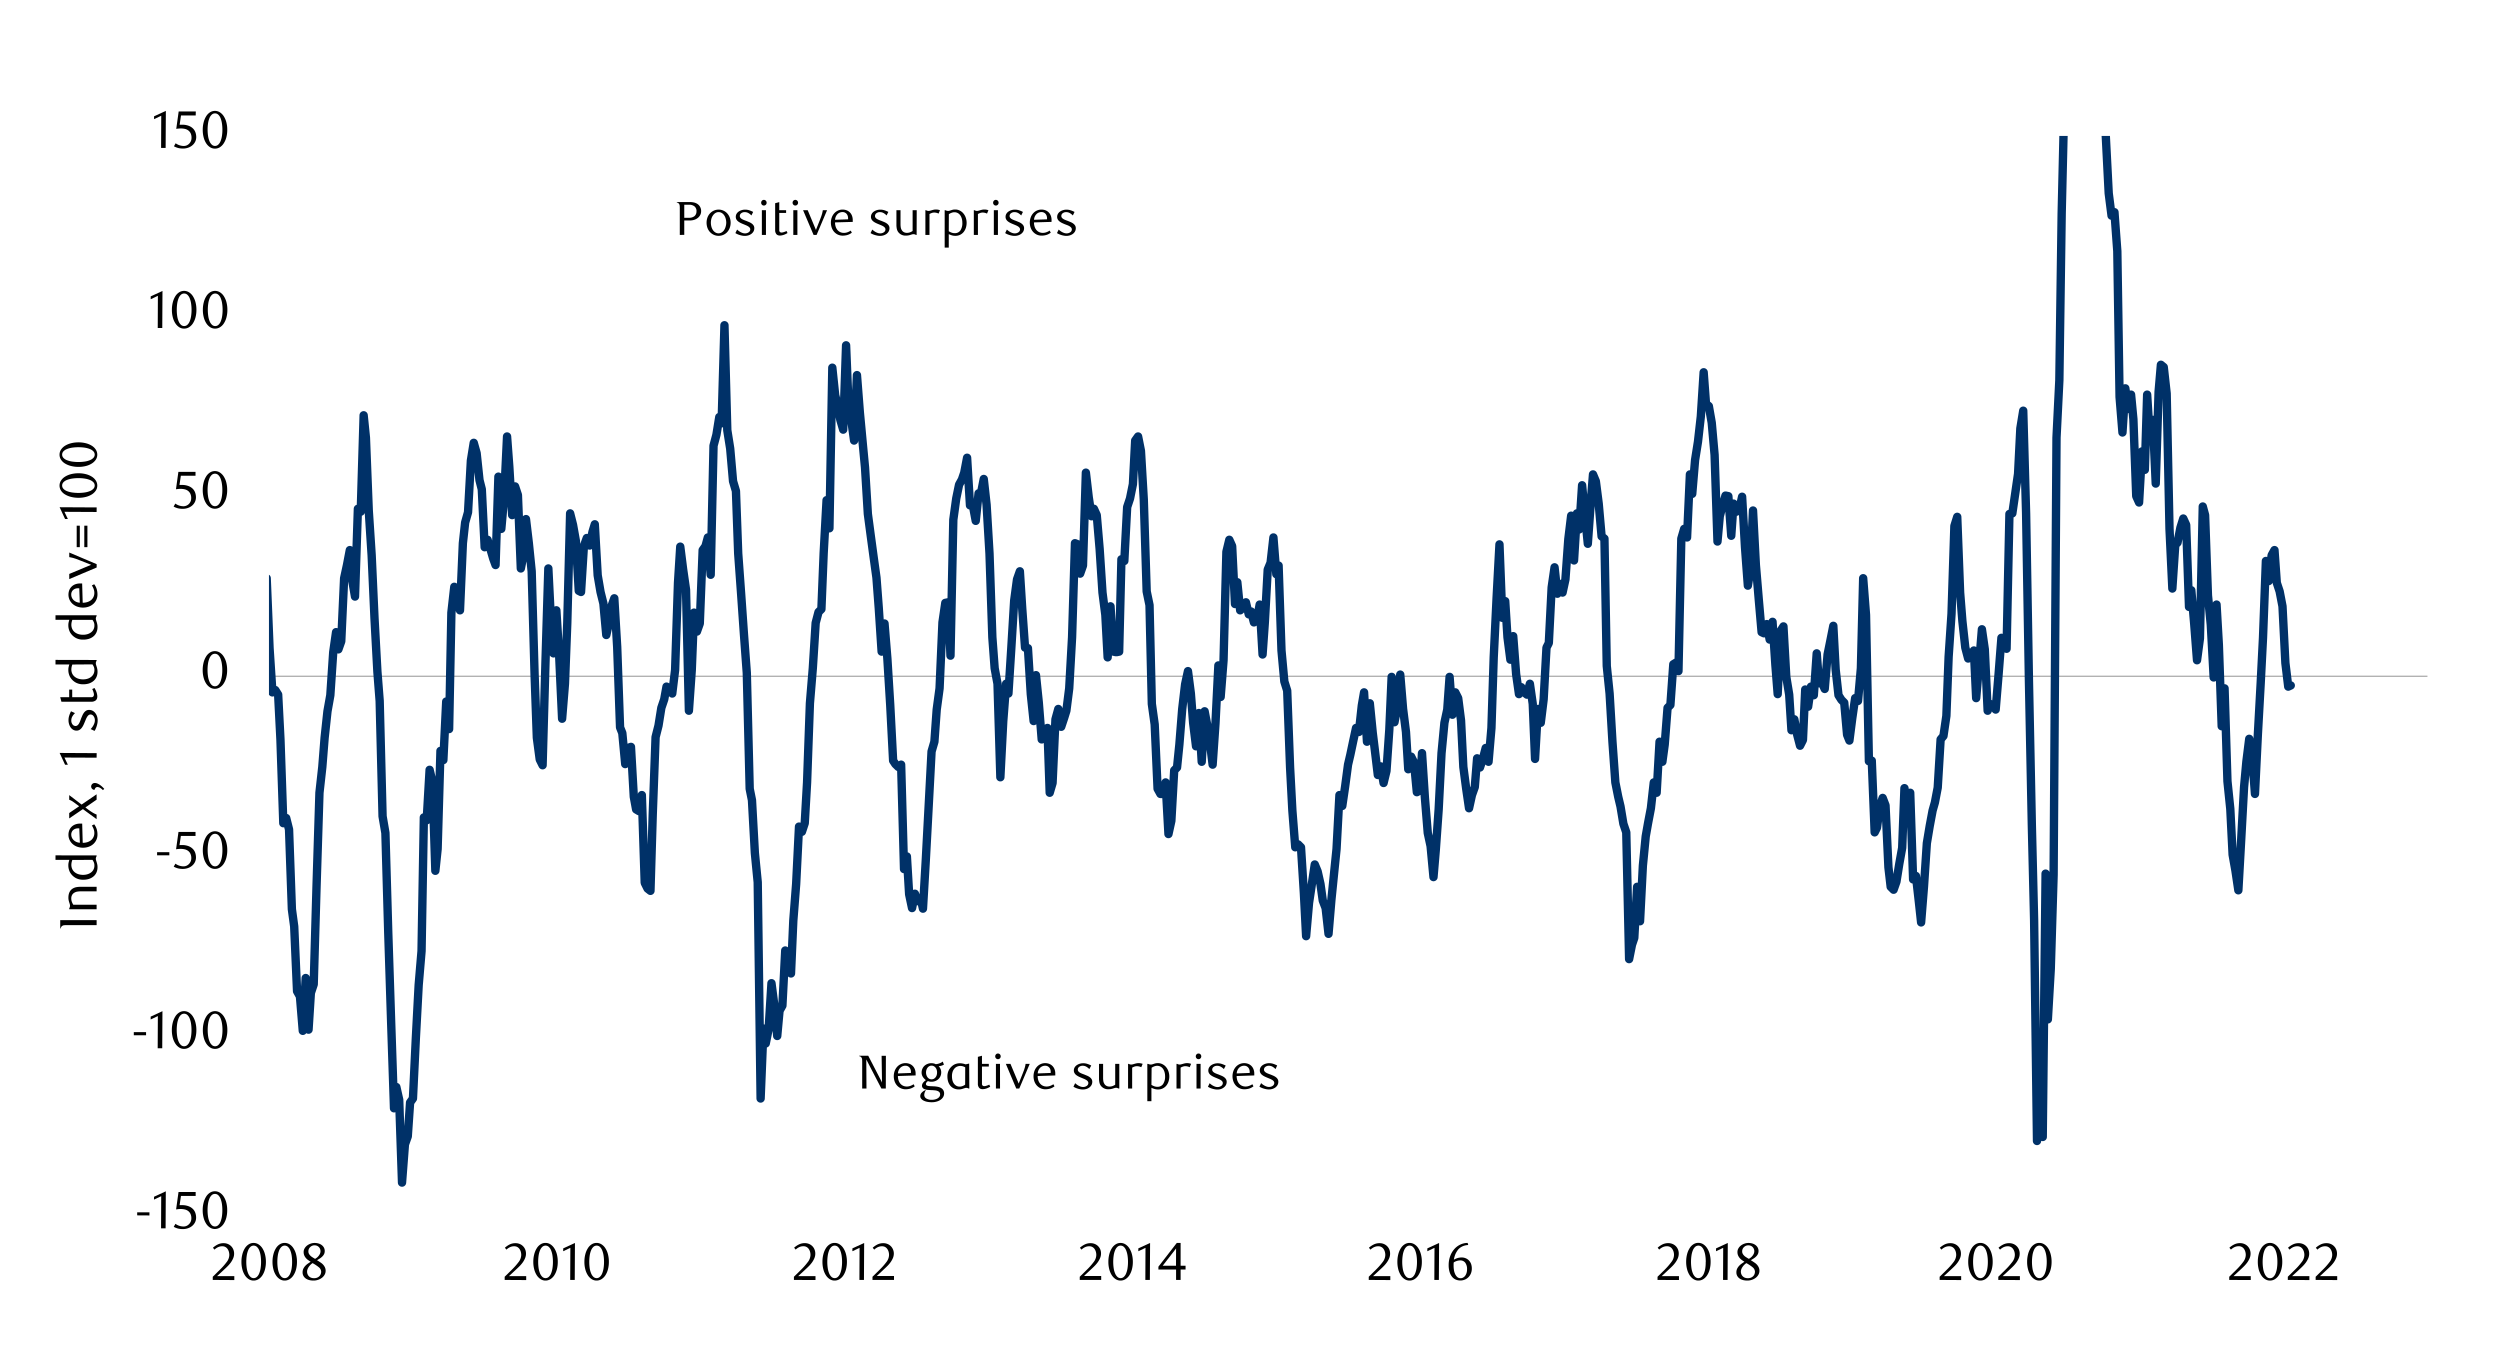 <svg id="Layer_1" data-name="Layer 1" xmlns="http://www.w3.org/2000/svg" xmlns:xlink="http://www.w3.org/1999/xlink" width="1460" height="790" viewBox="0 0 1460 790"><defs><style>.cls-1,.cls-2,.cls-4{fill:none;}.cls-2{stroke:#a6a6a6;stroke-width:0.7px;}.cls-2,.cls-4{stroke-linejoin:round;}.cls-3{clip-path:url(#clip-path);}.cls-4{stroke:#003168;stroke-linecap:round;stroke-width:4.89px;}.cls-5{clip-path:url(#clip-path-2);}.cls-6{clip-path:url(#clip-path-18);}.cls-7{clip-path:url(#clip-path-19);}</style><clipPath id="clip-path"><rect class="cls-1" x="157.07" y="79.39" width="1262.34" height="632.84"/></clipPath><clipPath id="clip-path-2"><rect class="cls-1" x="30.17" y="57.34" width="1441.25" height="702.52"/></clipPath><clipPath id="clip-path-18"><rect class="cls-1" x="30.17" y="104.72" width="1309.61" height="52.45"/></clipPath><clipPath id="clip-path-19"><rect class="cls-1" x="30.17" y="603.52" width="1441.25" height="51.44"/></clipPath></defs><line class="cls-2" x1="157.26" y1="394.95" x2="1417.63" y2="394.95"/><g class="cls-3"><polyline class="cls-4" points="-262.79 406.01 -261.03 422.42 -259.69 455.95 -258.01 431.81 -256.34 411.7 -254.66 388.92 -252.99 358.12 -251.65 439.2 -249.97 473.69 -248.3 548.39 -246.62 571.51 -244.95 592.94 -243.61 586.26 -241.93 634.51 -240.26 555.78 -238.58 557.1 -236.91 517.25 -235.57 495.12 -233.89 490.78 -232.22 550.08 -230.54 501.83 -228.87 466.67 -227.53 413.73 -225.85 401.32 -224.18 369.18 -222.5 364.13 -220.83 354.09 -219.15 375.52 -217.81 362.8 -216.14 375.18 -214.46 370.5 -212.79 328.29 -211.11 268.67 -209.77 259.62 -208.1 251.25 -206.42 268.33 -204.75 282.74 -203.07 304.18 -201.73 299.16 -200.06 318.25 -198.38 301.16 -196.71 288.41 -195.03 298.82 -193.69 264.3 -192.02 255.25 -190.34 288.75 -188.67 279.39 -186.99 227.78 -185.65 234.49 -183.97 239.85 -182.3 229.78 -180.62 246.53 -178.95 235.82 -177.61 294.79 -175.93 266.98 -174.26 277.7 -172.58 348.39 -170.91 352.43 -169.23 384.57 -167.89 404.34 -166.22 430.82 -164.54 461.31 -162.87 493.45 -161.19 496.47 -159.85 480.06 -158.18 429.81 -156.5 405.67 -154.83 354.77 -153.15 343.04 -151.81 330.29 -150.14 287.76 -148.46 295.8 -146.79 302.48 -145.11 310.55 -143.77 287.43 -142.1 284.75 -140.42 309.87 -138.75 332.66 -137.07 399.66 -135.73 431.81 -134.06 440.19 -132.38 454.26 -130.71 449.57 -129.03 486.74 -127.69 574.19 -126.02 580.9 -124.34 585.92 -122.67 627.46 -120.99 600.33 -119.32 618.75 -117.98 602.67 -116.3 566.15 -114.63 578.22 -112.95 598.33 -111.28 569.17 -109.94 541.71 -108.26 477.04 -106.58 389.26 -104.91 364.47 -103.23 354.77 -101.89 346.39 -100.22 345.04 -98.55 346.05 -96.87 347.72 -95.19 353.41 -93.86 340.36 -92.18 391.62 -90.5 404.68 -88.83 422.76 -87.15 463.65 -85.81 472.02 -84.14 451.92 -82.47 442.19 -80.79 444.87 -79.11 456.26 -77.77 447.88 -76.1 430.15 -74.42 411.05 -72.75 399.66 -71.07 416.07 -69.4 392.95 -68.06 381.56 -66.38 364.47 -64.71 288.1 -63.03 360.46 -61.36 363.48 -60.02 387.25 -58.34 376.2 -56.67 417.06 -54.99 415.4 -53.32 391.29 -51.98 379.56 -50.3 342.02 -48.63 357.45 -46.95 342.36 -45.28 345.04 -43.94 385.93 -42.26 371.52 -40.59 372.17 -38.91 403.33 -37.24 379.56 -35.9 347.72 -34.22 360.13 -32.55 390.27 -30.87 359.11 -29.2 388.27 -27.86 353.41 -26.18 372.17 -24.51 342.36 -22.83 367.49 -21.16 323.61 -19.48 319.57 -18.14 243.21 -16.47 255.59 -14.79 294.79 -13.12 293.8 -11.44 303.84 -10.1 348.73 -8.43 344.36 -6.75 366.81 -5.08 437.51 -3.4 468.33 -2.06 474.36 -0.38 443.88 1.29 477.38 2.97 493.12 4.64 497.83 5.98 482.74 7.66 485.76 9.33 449.57 11.01 435.84 12.68 415.74 14.02 380.54 15.7 316.89 17.37 295.12 19.05 278.04 20.72 287.76 22.06 304.18 23.74 311.54 25.41 297.46 27.09 296.79 28.76 302.17 30.44 302.82 31.78 345.04 33.45 360.13 35.13 365.48 36.8 398.65 38.48 413.39 39.82 403.67 41.49 394.3 43.17 397.63 44.84 406.68 46.52 405.36 47.86 440.86 49.53 491.79 51.21 477.38 52.88 498.14 54.56 538.01 55.9 498.47 57.57 489.45 59.25 503.18 60.92 492.78 62.6 511.22 63.94 501.49 65.61 521.94 67.29 487.76 68.96 388.61 70.64 386.92 71.98 348.73 73.66 310.86 75.33 270.68 77.01 265.32 78.68 255.93 80.36 272 81.7 267.32 83.37 326.96 85.05 322.93 86.72 335.68 88.4 364.81 89.73 384.91 91.41 387.59 93.09 384.91 94.76 396.64 96.44 398.31 97.78 431.81 99.45 451.58 101.13 410.04 102.8 454.6 104.48 422.76 105.81 413.06 107.49 381.22 109.17 321.26 110.84 302.82 112.52 292.44 113.86 309.87 115.53 292.78 117.21 304.85 118.88 262.64 120.56 261.62 121.9 286.75 123.57 276.37 125.25 241.18 126.92 246.22 128.6 270.68 130.27 321.91 131.61 362.47 133.29 400.65 134.96 424.45 136.64 431.47 138.31 421.77 139.65 483.75 141.33 492.13 143 457.27 144.68 447.88 146.35 483.42 147.69 478.37 149.37 478.71 151.04 456.94 152.72 381.56 154.4 359.11 155.74 337.68 157.41 378.54 159.09 404.34 160.76 402.99 162.44 405.67 163.78 431.81 165.45 480.74 167.13 477.72 168.8 484.4 170.46 530.99 171.81 541.03 173.48 578.87 175.17 581.89 176.83 602 178.53 571.17 180.19 601.32 181.54 579.89 183.21 574.87 184.87 517.25 186.56 462.97 188.23 447.88 189.58 430.82 191.24 415.4 192.91 406.01 194.6 380.88 196.26 369.18 197.62 379.22 199.28 374.54 200.97 337.68 202.64 329.98 204.3 321.26 205.65 338.67 207.32 348.39 209.01 297.13 210.67 298.82 212.37 242.53 213.69 255.59 215.35 298.14 217.05 324.28 218.71 361.11 220.4 392.27 221.73 409.36 223.42 476.7 225.08 486.43 226.75 545.06 228.44 597.32 230.1 647.23 231.46 634.82 233.12 642.21 234.78 690.63 236.48 668.32 238.14 663.64 239.49 643.87 241.16 641.53 242.85 606.37 244.51 575.21 246.18 555.44 247.53 477.38 249.19 479.04 250.89 449.57 252.55 456.6 254.24 508.54 255.57 495.8 257.23 438.52 258.92 443.88 260.59 409.7 262.28 425.77 263.61 357.78 265.3 342.7 266.96 345.04 268.63 356.43 270.32 317.23 271.64 305.16 273.33 299.16 275 268.98 276.66 258.61 278.35 264.64 280.02 280.38 281.37 285.73 283.04 319.57 284.73 315.23 286.39 320.59 288.06 326.29 289.41 329.98 291.07 278.37 292.76 308.86 294.43 290.1 296.12 254.91 297.44 272.68 299.11 300.82 300.8 284.07 302.46 289.09 304.16 331.98 305.48 325.27 307.17 303.16 308.84 317.23 310.5 333.64 312.19 393.63 313.52 430.82 315.21 443.54 316.88 446.9 318.54 387.25 320.23 331.98 321.56 358.77 323.25 381.56 324.91 356.43 326.6 383.9 328.27 419.74 329.93 399.32 331.29 363.79 332.95 299.81 334.64 306.52 336.31 315.91 338 345.04 339.32 345.71 340.99 318.93 342.68 314.21 344.34 318.59 346.03 310.55 347.36 306.18 349.05 335.99 350.71 345.71 352.38 352.43 354.07 370.84 355.4 364.81 357.09 354.09 358.75 349.41 360.44 377.86 362.11 424.79 363.43 428.12 365.13 446.22 366.79 436.83 368.48 436.18 370.14 465.31 371.5 472.7 373.16 473.69 374.83 464.32 376.52 515.56 378.18 518.92 379.87 520.25 381.2 475.69 382.86 430.48 384.56 423.77 386.22 413.39 387.91 408.38 389.24 400.99 390.93 402 392.59 405.02 394.26 391.29 395.95 340.36 397.27 319.24 398.96 332.66 400.63 344.36 402.32 415.06 403.99 391.29 405.31 357.78 407 368.84 408.67 364.13 410.36 321.26 412.02 318.93 413.38 313.88 415.04 335.68 416.7 260.3 418.39 253.92 420.06 243.55 421.41 247.21 423.08 189.94 424.74 251.25 426.43 261.96 428.1 281.05 429.79 286.75 431.11 323.27 432.81 346.73 434.47 370.5 436.13 392.95 437.82 460.63 439.15 467.31 440.84 498.14 442.51 515.23 444.2 641.53 445.86 600.67 447.19 609.38 448.88 601.01 450.54 574.19 452.24 587.28 453.9 605.01 455.25 590.26 456.92 587.28 458.58 555.1 460.27 561.47 461.94 568.5 463.29 537.67 464.95 516.24 466.62 482.74 468.31 485.76 469.97 480.74 471.33 456.94 472.99 410.72 474.68 390.27 476.35 363.79 478.01 357.45 479.7 355.75 481.03 322.93 482.72 292.11 484.38 308.52 486.07 214.73 487.74 230.8 489.06 236.16 490.76 245.21 492.42 250.91 494.11 201.67 495.78 242.87 497.13 245.21 498.79 257.28 500.46 219.07 502.15 240.84 503.81 258.61 505.17 273.01 506.83 300.14 508.52 312.89 510.19 325.27 511.85 337.34 513.2 355.11 514.87 380.54 516.56 364.13 518.22 384.57 519.89 411.7 521.58 444.22 522.9 446.22 524.6 447.88 526.26 446.56 527.95 507.53 529.62 500.17 530.94 522.27 532.63 530.31 534.3 521.94 535.99 526.28 537.65 524.62 539.01 530.65 540.67 502.17 542.33 471.01 544.03 438.86 545.69 433.16 547.04 414.38 548.71 402 550.4 363.48 552.06 352.09 553.73 351.75 555.08 382.91 556.74 303.5 558.44 291.12 560.1 283.05 561.76 280.04 563.12 276.03 564.78 267.32 566.47 295.12 568.14 295.12 569.83 304.18 571.49 288.1 572.82 288.41 574.51 279.73 576.17 294.79 577.87 323.27 579.53 372.17 580.88 390.27 582.55 399.32 584.21 453.92 585.9 421.09 587.57 399.32 588.92 405.02 590.58 378.88 592.28 350.73 593.94 338.36 595.6 333.64 596.96 355.11 598.62 378.2 600.31 378.54 601.98 405.36 603.64 421.09 605 394.3 606.66 410.38 608.35 431.81 610.01 427.13 611.71 425.13 613.03 462.97 614.7 457.27 616.39 420.08 618.05 414.04 619.74 424.45 621.41 419.43 622.76 415.06 624.42 402 626.09 372.17 627.78 317.23 629.44 317.91 630.8 335 632.46 330.29 634.15 276.03 635.82 290.44 637.48 301.5 638.83 297.13 640.5 300.82 642.19 320.59 643.85 346.05 645.52 359.11 646.87 383.9 648.53 354.09 650.23 380.54 651.89 380.88 653.58 380.54 654.91 326.62 656.6 327.61 658.26 296.14 659.93 291.12 661.62 282.74 662.95 257.28 664.64 254.91 666.3 263.29 667.97 291.77 669.66 345.38 671.32 353.41 672.67 411.05 674.34 423.1 676.03 460.63 677.69 463.65 679.36 463.65 680.71 456.94 682.38 487.08 684.07 479.38 685.73 449.91 687.39 448.22 688.75 434.83 690.41 414.04 692.1 399.66 693.77 391.94 695.46 405.02 696.79 422.11 698.48 435.84 700.14 416.41 701.8 444.87 703.5 415.4 704.82 422.42 706.51 432.82 708.18 446.56 709.84 422.42 711.53 388.61 712.86 407.02 714.55 385.59 716.22 322.25 717.91 315.23 719.57 318.93 721.24 352.74 722.59 340.02 724.25 356.43 725.94 354.77 727.61 351.75 729.27 358.77 730.63 357.11 732.29 363.48 733.98 362.47 735.64 353.07 737.34 382.23 738.66 363.48 740.35 332.66 742.02 328.63 743.68 313.88 745.37 335.34 746.7 330.29 748.39 379.89 750.05 397.97 751.72 403.33 753.41 448.22 754.74 473.35 756.43 494.81 758.09 493.12 759.78 494.81 761.45 521.26 762.77 546.72 764.47 527.29 766.13 516.24 767.82 504.85 769.49 508.88 771.15 516.24 772.5 525.94 774.17 530.31 775.86 545.37 777.52 525.63 779.21 508.88 780.54 495.8 782.23 464.32 783.89 470.67 785.56 459.28 787.25 446.56 788.58 440.86 790.27 432.82 791.93 425.13 793.6 427.47 795.29 412.04 796.61 404.34 798.31 433.16 799.97 410.72 801.66 427.81 803.33 441.54 804.65 452.59 806.34 447.57 808.01 457.27 809.7 450.25 811.36 426.11 812.72 395.29 814.38 421.77 816.04 412.72 817.74 393.96 819.4 414.04 821.09 427.47 822.42 449.24 824.11 441.88 825.77 445.2 827.44 462.63 829.13 461.62 830.45 439.85 832.15 465.99 833.81 486.43 835.47 494.13 837.16 512.21 838.49 496.47 840.18 472.7 841.85 439.85 843.54 422.11 845.2 414.38 846.56 395.29 848.22 417.4 849.88 404.34 851.58 407.7 853.24 420.75 854.59 447.88 856.26 460.63 857.92 472.02 859.61 464.32 861.28 459.62 862.63 442.86 864.29 448.22 865.99 443.2 867.65 436.83 869.31 444.87 871 425.13 872.33 383.9 874.02 349.07 875.69 317.91 877.35 360.8 879.04 351.07 880.37 372.17 882.06 385.25 883.72 371.52 885.41 393.63 887.08 405.36 888.43 401.32 890.1 404.34 891.76 405.67 893.45 399.32 895.12 411.05 896.47 443.2 898.13 414.04 899.8 422.11 901.49 408.38 903.15 378.2 904.51 375.52 906.17 343.04 907.86 331.31 909.53 346.73 911.19 341.03 912.54 346.05 914.21 338.36 915.9 314.89 917.56 301.16 919.23 327.3 920.92 299.81 922.24 309.2 923.94 283.39 925.6 300.48 927.29 317.57 928.96 294.11 930.31 277.05 931.97 281.05 933.64 294.11 935.33 313.23 936.99 314.55 938.35 388.92 940.01 405.02 941.67 433.16 943.37 456.94 945.03 465.31 946.38 471.01 948.05 481.07 949.74 486.09 951.4 560.12 953.07 551.74 954.42 547.74 956.08 517.9 957.78 538.01 959.44 505.52 961.1 488.44 962.46 480.74 964.12 472.02 965.81 456.94 967.48 462.97 969.17 433.16 970.83 444.87 972.19 434.83 973.85 413.39 975.51 411.7 977.21 387.93 978.87 386.92 980.22 391.94 981.89 314.55 983.55 308.86 985.24 313.88 986.91 277.05 988.26 288.41 989.92 268.67 991.62 257.93 993.28 243.21 994.94 217.41 996.3 235.82 997.96 237.17 999.65 246.87 1001.32 265.65 1003.01 316.25 1004.34 301.5 1006 295.12 1007.69 289.43 1009.35 289.77 1011.05 312.89 1012.37 294.11 1014.06 298.82 1015.73 297.46 1017.39 290.1 1019.08 319.57 1020.75 342.02 1022.1 333.64 1023.76 298.14 1025.43 329.98 1027.12 350.06 1028.78 369.18 1030.14 369.83 1031.8 364.47 1033.49 373.52 1035.16 363.14 1036.82 388.27 1038.17 405.36 1039.84 368.5 1041.53 365.82 1043.19 395.29 1044.89 405.67 1046.21 426.45 1047.88 420.08 1049.57 429.13 1051.23 435.5 1052.92 432.15 1054.25 402.68 1055.94 412.72 1057.6 400.99 1059.27 406.01 1060.96 381.56 1062.29 398.99 1063.98 398.65 1065.64 402.34 1067.31 382.23 1069 373.86 1070.66 365.48 1072.02 390.95 1073.68 406.01 1075.37 408.69 1077.03 410.38 1078.7 429.13 1080.05 432.49 1081.72 419.43 1083.41 407.7 1085.07 409.36 1086.76 390.27 1088.09 337.68 1089.75 359.11 1091.44 444.56 1093.11 444.22 1094.8 486.09 1096.13 483.42 1097.82 471.01 1099.48 465.99 1101.14 470.33 1102.84 506.51 1104.16 517.9 1105.86 519.6 1107.52 514.89 1109.18 504.51 1110.87 495.12 1112.2 460.29 1113.89 479.38 1115.56 462.97 1117.25 513.56 1118.91 511.56 1120.58 526.28 1121.93 538.69 1123.59 517.9 1125.28 492.44 1126.95 482.4 1128.64 473.35 1129.97 468.67 1131.63 459.95 1133.32 431.81 1134.98 429.81 1136.68 418.08 1138 383.56 1139.69 358.43 1141.36 307.19 1143.02 301.84 1144.71 346.05 1146.04 362.8 1147.73 378.2 1149.4 384.57 1151.09 382.23 1152.75 379.89 1154.08 407.7 1155.77 387.93 1157.43 367.49 1159.12 379.22 1160.79 415.06 1162.14 411.05 1163.81 412.38 1165.47 414.38 1167.16 393.96 1168.83 372.5 1170.52 376.2 1171.84 378.88 1173.51 300.14 1175.2 299.81 1176.86 288.41 1178.55 276.71 1179.88 250.23 1181.57 239.85 1183.24 299.81 1184.9 397.63 1186.59 481.72 1187.92 537.33 1189.61 666.32 1191.27 609.05 1192.96 663.98 1194.63 510.2 1195.95 595.31 1197.65 565.82 1199.31 510.88 1201 255.59 1202.66 222.09 1204.02 124.6 1205.68 53.9 1207.35 -2.36 1209.04 -80.11 1210.7 -149.9 1212.06 -101.88 1213.72 -123.98 1215.38 -74.07 1217.08 -137.72 1218.74 -140.4 1220.43 -114.93 1221.76 -8.39 1223.45 -0.36 1225.11 32.13 1226.78 36.5 1228.47 49.56 1229.79 79.7 1231.49 112.87 1233.15 125.95 1234.84 123.92 1236.51 146.71 1237.83 231.81 1239.52 252.57 1241.19 226.79 1242.88 238.84 1244.54 230.46 1245.9 244.87 1247.56 289.77 1249.22 293.46 1250.92 263.63 1252.58 274.37 1253.93 230.46 1255.6 257.59 1257.26 245.21 1258.95 282.41 1260.62 228.8 1261.97 213.03 1263.63 214.39 1265.33 229.78 1266.99 308.86 1268.65 343.71 1270.35 318.25 1271.67 316.89 1273.36 308.18 1275.03 302.82 1276.72 306.52 1278.38 354.43 1279.71 344.7 1281.4 364.13 1283.06 385.59 1284.76 372.84 1286.42 295.8 1287.77 300.82 1289.44 347.72 1291.1 364.81 1292.79 395.63 1294.46 353.07 1295.81 376.54 1297.47 424.11 1299.14 402 1300.83 456.26 1302.49 472.36 1303.85 499.15 1305.51 508.54 1307.2 519.93 1308.87 490.1 1310.53 459.62 1311.88 444.87 1313.55 431.47 1315.24 441.54 1316.9 463.65 1318.6 428.79 1320.26 398.65 1321.59 372.5 1323.28 327.61 1324.94 339.34 1326.63 324.28 1328.3 321.26 1329.65 340.36 1331.31 345.38 1332.98 354.09 1334.67 387.25 1336.33 400.99 1337.8 400.31"/></g><g class="cls-5"><path d="M80.11,709.77V708h7.16v1.82Z"/><path d="M94.06,717.36l.09-18.79-4.2,2v-1.66l6.88-3.18-.12,21.63Z"/><path d="M114.27,698.41h-8.58l-.8,5.4.68,0,.68,0a10.57,10.57,0,0,1,4,.68,7,7,0,0,1,2.57,1.73,6.11,6.11,0,0,1,1.32,2.33,8.48,8.48,0,0,1,.39,2.48,6.16,6.16,0,0,1-.63,2.8,6.79,6.79,0,0,1-1.7,2.13,7.67,7.67,0,0,1-2.47,1.35,9.08,9.08,0,0,1-3,.48,12.51,12.51,0,0,1-2.51-.26,10.46,10.46,0,0,1-2.76-1.06l1-1.76a8.12,8.12,0,0,0,4.79,1.57,4.24,4.24,0,0,0,1.65-.34,4.53,4.53,0,0,0,1.45-1,4.63,4.63,0,0,0,1.4-3.39,5.89,5.89,0,0,0-.55-2.73,4.57,4.57,0,0,0-1.44-1.68,5.25,5.25,0,0,0-2-.85,10.62,10.62,0,0,0-2.23-.23,13.18,13.18,0,0,0-1.41.07l-1.28.17,1.42-10.18h10Z"/><path d="M132.69,706.76a17.45,17.45,0,0,1-.53,4.42,12,12,0,0,1-1.51,3.48,7.47,7.47,0,0,1-2.28,2.27,5.46,5.46,0,0,1-2.88.8,5.14,5.14,0,0,1-2.83-.82,7.28,7.28,0,0,1-2.25-2.27,11.78,11.78,0,0,1-1.5-3.46,16.87,16.87,0,0,1-.54-4.39,17.39,17.39,0,0,1,.54-4.45,12.73,12.73,0,0,1,1.48-3.52,7.18,7.18,0,0,1,2.25-2.3,5.23,5.23,0,0,1,2.85-.82,5.3,5.3,0,0,1,2.88.82,7.47,7.47,0,0,1,2.28,2.3,12.24,12.24,0,0,1,1.51,3.51A17.58,17.58,0,0,1,132.69,706.76Zm-2.84,0a25.07,25.07,0,0,0-.27-3.8,13.59,13.59,0,0,0-.82-3,5.66,5.66,0,0,0-1.34-2,2.83,2.83,0,0,0-3.77,0,5.74,5.74,0,0,0-1.34,2,13.3,13.3,0,0,0-.82,3,25.72,25.72,0,0,0,0,7.57,12.79,12.79,0,0,0,.83,3,6,6,0,0,0,1.36,2,2.69,2.69,0,0,0,1.85.72,2.74,2.74,0,0,0,1.87-.72,5.43,5.43,0,0,0,1.36-2,13.36,13.36,0,0,0,.82-3A24.13,24.13,0,0,0,129.85,706.81Z"/></g><g class="cls-5"><path d="M78.14,604.58v-1.82H85.3v1.82Z"/><path d="M92.09,612.18l.1-18.8-4.2,2v-1.67l6.88-3.18-.12,21.64Z"/><path d="M114.68,601.58a17,17,0,0,1-.54,4.42,11.82,11.82,0,0,1-1.5,3.47,7.36,7.36,0,0,1-2.28,2.27,5.4,5.4,0,0,1-2.88.81,5.28,5.28,0,0,1-2.84-.82,7.58,7.58,0,0,1-2.24-2.27,11.9,11.9,0,0,1-1.5-3.46,16.92,16.92,0,0,1-.54-4.39,17.34,17.34,0,0,1,.54-4.45,12.5,12.5,0,0,1,1.48-3.53,7.28,7.28,0,0,1,2.25-2.3,5.31,5.31,0,0,1,2.85-.82,5.41,5.41,0,0,1,2.88.82,7.58,7.58,0,0,1,2.28,2.3,12,12,0,0,1,1.5,3.51A17.2,17.2,0,0,1,114.68,601.58Zm-2.84,0a24.93,24.93,0,0,0-.27-3.79,13.54,13.54,0,0,0-.82-3.06,5.61,5.61,0,0,0-1.34-2,2.8,2.8,0,0,0-3.77,0,5.61,5.61,0,0,0-1.34,2,13.55,13.55,0,0,0-.82,3,25.66,25.66,0,0,0,0,7.56,13,13,0,0,0,.83,3,5.77,5.77,0,0,0,1.36,2,2.66,2.66,0,0,0,1.85.73,2.71,2.71,0,0,0,1.87-.73,5.39,5.39,0,0,0,1.36-2,13.51,13.51,0,0,0,.82-3A24.36,24.36,0,0,0,111.84,601.62Z"/><path d="M132.77,601.58a17,17,0,0,1-.54,4.42,11.83,11.83,0,0,1-1.51,3.47,7.36,7.36,0,0,1-2.28,2.27,5.35,5.35,0,0,1-2.88.81,5.24,5.24,0,0,1-2.83-.82,7.73,7.73,0,0,1-2.25-2.27A11.89,11.89,0,0,1,119,606a16.92,16.92,0,0,1-.54-4.39,17.34,17.34,0,0,1,.54-4.45,12.5,12.5,0,0,1,1.48-3.53,7.15,7.15,0,0,1,2.24-2.3,5.41,5.41,0,0,1,5.73,0,7.58,7.58,0,0,1,2.28,2.3,12,12,0,0,1,1.51,3.51A17.2,17.2,0,0,1,132.77,601.58Zm-2.84,0a23.67,23.67,0,0,0-.28-3.79,13,13,0,0,0-.82-3.06,5.48,5.48,0,0,0-1.34-2,2.79,2.79,0,0,0-3.76,0,5.49,5.49,0,0,0-1.35,2,13,13,0,0,0-.81,3,25.66,25.66,0,0,0,0,7.56,12.54,12.54,0,0,0,.83,3,5.64,5.64,0,0,0,1.36,2,2.64,2.64,0,0,0,1.85.73,2.72,2.72,0,0,0,1.87-.73,5.49,5.49,0,0,0,1.35-2,13,13,0,0,0,.82-3A23.12,23.12,0,0,0,129.93,601.62Z"/></g><g class="cls-5"><path d="M91.74,499.5v-1.82h7.15v1.82Z"/><path d="M114.19,488.17h-8.56l-.8,5.39.68-.05h.68a10.58,10.58,0,0,1,4,.67,7,7,0,0,1,2.55,1.73,6,6,0,0,1,1.33,2.32,8.8,8.8,0,0,1,.38,2.48,6.09,6.09,0,0,1-.63,2.79,6.61,6.61,0,0,1-1.69,2.12,7.69,7.69,0,0,1-2.47,1.36,9,9,0,0,1-2.94.47,11.82,11.82,0,0,1-2.51-.26,10.72,10.72,0,0,1-2.76-1.06l1-1.75a8.15,8.15,0,0,0,4.77,1.57,4.35,4.35,0,0,0,1.65-.34,4.7,4.7,0,0,0,1.45-1,4.74,4.74,0,0,0,1.4-3.39,5.87,5.87,0,0,0-.56-2.72,4.46,4.46,0,0,0-1.43-1.68,5.36,5.36,0,0,0-2-.85,11.33,11.33,0,0,0-2.23-.23,13,13,0,0,0-1.4.08c-.46,0-.89.11-1.28.17l1.42-10.16h9.94Z"/><path d="M132.73,496.5a17,17,0,0,1-.54,4.41,12.09,12.09,0,0,1-1.5,3.47,7.43,7.43,0,0,1-2.28,2.26,5.34,5.34,0,0,1-2.87.8,5.23,5.23,0,0,1-2.83-.81,7.47,7.47,0,0,1-2.24-2.27,11.83,11.83,0,0,1-1.49-3.45,16.84,16.84,0,0,1-.54-4.38,17.2,17.2,0,0,1,.54-4.44,12.72,12.72,0,0,1,1.47-3.52,7.25,7.25,0,0,1,2.25-2.29,5.38,5.38,0,0,1,5.71,0,7.54,7.54,0,0,1,2.28,2.29,12.28,12.28,0,0,1,1.5,3.5A17.13,17.13,0,0,1,132.73,496.5Zm-2.83,0a23.63,23.63,0,0,0-.28-3.78,13.08,13.08,0,0,0-.82-3.05,5.4,5.4,0,0,0-1.34-2,2.8,2.8,0,0,0-3.75,0,5.48,5.48,0,0,0-1.34,2,13.3,13.3,0,0,0-.82,3,25.52,25.52,0,0,0,0,7.54,12.79,12.79,0,0,0,.83,3,5.64,5.64,0,0,0,1.36,2,2.64,2.64,0,0,0,1.85.73,2.7,2.7,0,0,0,1.86-.73,5.49,5.49,0,0,0,1.35-2,12.76,12.76,0,0,0,.82-3A22.91,22.91,0,0,0,129.9,496.54Z"/></g><g class="cls-5"><path d="M132.65,391.31a16.87,16.87,0,0,1-.53,4.41,11.71,11.71,0,0,1-1.51,3.47,7.33,7.33,0,0,1-2.27,2.27,5.43,5.43,0,0,1-2.88.8,5.13,5.13,0,0,1-2.82-.82,7.57,7.57,0,0,1-2.25-2.26,12,12,0,0,1-1.49-3.46,17.18,17.18,0,0,1-.53-4.38,17.78,17.78,0,0,1,.53-4.44,12.25,12.25,0,0,1,1.48-3.51,7.05,7.05,0,0,1,2.24-2.3,5.22,5.22,0,0,1,2.84-.82,5.28,5.28,0,0,1,2.88.82,7.34,7.34,0,0,1,2.27,2.3,11.79,11.79,0,0,1,1.51,3.5A17.06,17.06,0,0,1,132.65,391.31Zm-2.83.05a23.67,23.67,0,0,0-.28-3.79,13.09,13.09,0,0,0-.81-3.05,5.7,5.7,0,0,0-1.34-2,2.81,2.81,0,0,0-3.76,0,5.65,5.65,0,0,0-1.34,2,12.73,12.73,0,0,0-.81,3,25.59,25.59,0,0,0,0,7.55,12.33,12.33,0,0,0,.83,3,5.75,5.75,0,0,0,1.35,2,2.75,2.75,0,0,0,3.71,0,5.39,5.39,0,0,0,1.36-2,12.87,12.87,0,0,0,.81-3A22.87,22.87,0,0,0,129.82,391.36Z"/></g><g class="cls-5"><path d="M114.18,277.82h-8.56l-.81,5.39.68,0,.68,0a10.57,10.57,0,0,1,4,.68,7.1,7.1,0,0,1,2.56,1.72,6.25,6.25,0,0,1,1.32,2.33,8.45,8.45,0,0,1,.38,2.48,6.08,6.08,0,0,1-.63,2.78,6.51,6.51,0,0,1-1.69,2.13,7.72,7.72,0,0,1-2.46,1.35,9.08,9.08,0,0,1-3,.48,12.41,12.41,0,0,1-2.5-.26,10.46,10.46,0,0,1-2.76-1.06l1-1.76a8.09,8.09,0,0,0,4.78,1.57,4.16,4.16,0,0,0,1.64-.34,4.39,4.39,0,0,0,1.45-.95,4.63,4.63,0,0,0,1.4-3.39,5.82,5.82,0,0,0-.55-2.72,4.64,4.64,0,0,0-1.43-1.68,5.34,5.34,0,0,0-2-.85,11.43,11.43,0,0,0-2.24-.23,13,13,0,0,0-1.4.08c-.46.05-.89.1-1.28.17l1.42-10.17h10Z"/><path d="M132.68,286.15a17.31,17.31,0,0,1-.53,4.41,11.6,11.6,0,0,1-1.51,3.47,7.44,7.44,0,0,1-2.27,2.27,5.43,5.43,0,0,1-2.88.8,5.13,5.13,0,0,1-2.82-.82,7.57,7.57,0,0,1-2.25-2.26,12,12,0,0,1-1.49-3.46,16.75,16.75,0,0,1-.53-4.38,17.32,17.32,0,0,1,.53-4.44,12.37,12.37,0,0,1,1.48-3.51,7.15,7.15,0,0,1,2.24-2.3,5.3,5.3,0,0,1,2.84-.82,5.36,5.36,0,0,1,2.88.82,7.55,7.55,0,0,1,2.27,2.3,11.79,11.79,0,0,1,1.51,3.5A17.56,17.56,0,0,1,132.68,286.15Zm-2.83.05a23.67,23.67,0,0,0-.28-3.79,13.23,13.23,0,0,0-.81-3.05,5.56,5.56,0,0,0-1.34-2,2.79,2.79,0,0,0-3.76,0,5.61,5.61,0,0,0-1.34,2,12.82,12.82,0,0,0-.81,3,25.52,25.52,0,0,0,0,7.54,12.33,12.33,0,0,0,.83,3,5.75,5.75,0,0,0,1.35,2,2.75,2.75,0,0,0,3.71,0,5.39,5.39,0,0,0,1.36-2,12.78,12.78,0,0,0,.81-3A23,23,0,0,0,129.85,286.2Z"/></g><g class="cls-5"><path d="M92.12,191.54l.09-18.79-4.2,2v-1.66l6.88-3.18-.12,21.63Z"/><path d="M114.71,180.94a17,17,0,0,1-.54,4.42,11.77,11.77,0,0,1-1.51,3.48,7.36,7.36,0,0,1-2.28,2.27,5.35,5.35,0,0,1-2.88.8,5.21,5.21,0,0,1-2.83-.81,7.65,7.65,0,0,1-2.25-2.28,11.41,11.41,0,0,1-1.49-3.46,16.87,16.87,0,0,1-.54-4.39,17.39,17.39,0,0,1,.54-4.45A12.43,12.43,0,0,1,102.4,173a7.18,7.18,0,0,1,2.25-2.3,5.41,5.41,0,0,1,5.73,0,7.47,7.47,0,0,1,2.28,2.3,12,12,0,0,1,1.51,3.51A17.18,17.18,0,0,1,114.71,180.94Zm-2.84.05a25.12,25.12,0,0,0-.28-3.8,13.59,13.59,0,0,0-.82-3.05,5.52,5.52,0,0,0-1.34-2,2.8,2.8,0,0,0-3.77,0,5.61,5.61,0,0,0-1.34,2,13.4,13.4,0,0,0-.82,3,26.59,26.59,0,0,0,0,7.56,12.77,12.77,0,0,0,.84,3,5.8,5.8,0,0,0,1.35,2,2.76,2.76,0,0,0,3.72,0,5.43,5.43,0,0,0,1.36-2,13.21,13.21,0,0,0,.82-3A24.08,24.08,0,0,0,111.87,181Z"/><path d="M132.79,180.94a17,17,0,0,1-.54,4.42,11.77,11.77,0,0,1-1.51,3.48,7.15,7.15,0,0,1-2.28,2.27,5.34,5.34,0,0,1-2.87.8,5.24,5.24,0,0,1-2.84-.81,7.65,7.65,0,0,1-2.25-2.28,11.92,11.92,0,0,1-1.49-3.46,16.87,16.87,0,0,1-.54-4.39,17.39,17.39,0,0,1,.54-4.45,12.44,12.44,0,0,1,1.48-3.52,7,7,0,0,1,2.25-2.3,5.4,5.4,0,0,1,5.72,0,7.26,7.26,0,0,1,2.28,2.3,12,12,0,0,1,1.51,3.51A17.18,17.18,0,0,1,132.79,180.94ZM130,181a23.89,23.89,0,0,0-.28-3.8,13.09,13.09,0,0,0-.81-3.05,5.41,5.41,0,0,0-1.35-2,2.79,2.79,0,0,0-3.76,0,5.48,5.48,0,0,0-1.34,2,12.9,12.9,0,0,0-.82,3,25.65,25.65,0,0,0,0,7.56,12.33,12.33,0,0,0,.83,3,5.68,5.68,0,0,0,1.36,2,2.68,2.68,0,0,0,1.85.72,2.76,2.76,0,0,0,1.87-.72,5.55,5.55,0,0,0,1.36-2,12.73,12.73,0,0,0,.81-3A22.91,22.91,0,0,0,130,181Z"/></g><g class="cls-5"><path d="M94.08,86.39l.09-18.8-4.2,2V67.93l6.89-3.18-.13,21.64Z"/><path d="M114.29,67.44h-8.58l-.8,5.4.68,0h.68a10.44,10.44,0,0,1,4.06.68,7.1,7.1,0,0,1,2.56,1.72,6.14,6.14,0,0,1,1.33,2.33A8.92,8.92,0,0,1,114.6,80a6.09,6.09,0,0,1-.63,2.79,6.54,6.54,0,0,1-1.7,2.13,7.69,7.69,0,0,1-2.47,1.36,9,9,0,0,1-2.94.48,12.53,12.53,0,0,1-2.52-.26,10.78,10.78,0,0,1-2.76-1.07l1-1.76a8.15,8.15,0,0,0,4.79,1.58,4.43,4.43,0,0,0,1.65-.34,4.7,4.7,0,0,0,1.45-1,4.88,4.88,0,0,0,1-1.48,4.64,4.64,0,0,0,.38-1.92,5.89,5.89,0,0,0-.55-2.73,4.57,4.57,0,0,0-1.44-1.68,5.36,5.36,0,0,0-2-.85,11.43,11.43,0,0,0-2.24-.23,13,13,0,0,0-1.4.08c-.47,0-.89.11-1.29.17l1.42-10.19h10Z"/><path d="M132.72,75.79a17,17,0,0,1-.54,4.42,11.71,11.71,0,0,1-1.51,3.47A7.5,7.5,0,0,1,128.39,86a5.43,5.43,0,0,1-2.88.8,5.22,5.22,0,0,1-2.83-.82,7.61,7.61,0,0,1-2.25-2.27,11.78,11.78,0,0,1-1.49-3.46,16.92,16.92,0,0,1-.54-4.39,17.34,17.34,0,0,1,.54-4.45,12.5,12.5,0,0,1,1.48-3.53,7.25,7.25,0,0,1,2.24-2.3,5.41,5.41,0,0,1,5.73,0,7.69,7.69,0,0,1,2.28,2.3,12,12,0,0,1,1.51,3.51A17.2,17.2,0,0,1,132.72,75.79Zm-2.84,0A23.67,23.67,0,0,0,129.6,72a13.17,13.17,0,0,0-.82-3.06,5.48,5.48,0,0,0-1.34-2,2.79,2.79,0,0,0-3.76,0,5.45,5.45,0,0,0-1.35,2,12.82,12.82,0,0,0-.81,3,25.65,25.65,0,0,0,0,7.56,12.54,12.54,0,0,0,.83,3,5.64,5.64,0,0,0,1.36,2,2.64,2.64,0,0,0,1.85.73,2.68,2.68,0,0,0,1.86-.73,5.39,5.39,0,0,0,1.36-2,13,13,0,0,0,.82-3A23,23,0,0,0,129.88,75.83Z"/></g><g class="cls-5"><path d="M124.25,747.48v-1.85l4.06-4a37.85,37.85,0,0,0,4.08-4.61,6.91,6.91,0,0,0,1.53-4.11,7.05,7.05,0,0,0-.29-2,5.54,5.54,0,0,0-.82-1.63,3.59,3.59,0,0,0-3-1.46,5.74,5.74,0,0,0-2.49.54,7.9,7.9,0,0,0-2.07,1.43l-.89-1.11a12.22,12.22,0,0,1,3-2,7.75,7.75,0,0,1,3.26-.67,6.25,6.25,0,0,1,2.37.45,5.91,5.91,0,0,1,1.94,1.26,5.83,5.83,0,0,1,1.31,1.94,6.22,6.22,0,0,1,.48,2.47,6.8,6.8,0,0,1-.54,2.69,12.89,12.89,0,0,1-1.32,2.39,18.55,18.55,0,0,1-1.67,2c-.58.6-1.11,1.12-1.58,1.55l-4.87,4.52h10.1v2.28Z"/><path d="M155.29,736.9a16.91,16.91,0,0,1-.54,4.41,12,12,0,0,1-1.5,3.47,7.47,7.47,0,0,1-2.28,2.27,5.42,5.42,0,0,1-2.87.8,5.14,5.14,0,0,1-2.83-.82,7.43,7.43,0,0,1-2.24-2.26,11.78,11.78,0,0,1-1.49-3.46,16.74,16.74,0,0,1-.54-4.38,17.31,17.31,0,0,1,.54-4.44A12.53,12.53,0,0,1,143,729a7.18,7.18,0,0,1,2.25-2.3,5.19,5.19,0,0,1,2.84-.82,5.27,5.27,0,0,1,2.87.82,7.47,7.47,0,0,1,2.28,2.3,12,12,0,0,1,1.5,3.5A17,17,0,0,1,155.29,736.9Zm-2.83.05a24.88,24.88,0,0,0-.28-3.79,13.59,13.59,0,0,0-.82-3,5.57,5.57,0,0,0-1.34-2,2.8,2.8,0,0,0-3.75,0,5.52,5.52,0,0,0-1.34,2,13.21,13.21,0,0,0-.82,3,25.59,25.59,0,0,0,0,7.55,12.79,12.79,0,0,0,.83,3,5.64,5.64,0,0,0,1.36,2,2.68,2.68,0,0,0,1.85.72,2.75,2.75,0,0,0,1.86-.72,5.49,5.49,0,0,0,1.35-2,13.36,13.36,0,0,0,.82-3A24,24,0,0,0,152.46,737Z"/><path d="M173.43,736.9a16.91,16.91,0,0,1-.54,4.41,11.71,11.71,0,0,1-1.51,3.47,7.33,7.33,0,0,1-2.27,2.27,5.42,5.42,0,0,1-2.87.8,5.14,5.14,0,0,1-2.83-.82,7.43,7.43,0,0,1-2.24-2.26,11.52,11.52,0,0,1-1.49-3.46,16.74,16.74,0,0,1-.54-4.38,17.31,17.31,0,0,1,.54-4.44,12.24,12.24,0,0,1,1.47-3.51,7.15,7.15,0,0,1,2.24-2.3,5.4,5.4,0,0,1,5.72,0,7.34,7.34,0,0,1,2.27,2.3,11.79,11.79,0,0,1,1.51,3.5A17,17,0,0,1,173.43,736.9Zm-2.84.05a24.93,24.93,0,0,0-.27-3.79,13.59,13.59,0,0,0-.82-3,5.7,5.7,0,0,0-1.34-2,2.81,2.81,0,0,0-3.76,0,5.65,5.65,0,0,0-1.34,2,13.23,13.23,0,0,0-.81,3,25.59,25.59,0,0,0,0,7.55,12.33,12.33,0,0,0,.83,3,5.64,5.64,0,0,0,1.36,2,2.65,2.65,0,0,0,1.84.72,2.76,2.76,0,0,0,1.87-.72,5.49,5.49,0,0,0,1.35-2,13.36,13.36,0,0,0,.82-3A24.09,24.09,0,0,0,170.59,737Z"/><path d="M181.42,736.86c-.43-.27-.88-.57-1.36-.9a7,7,0,0,1-1.33-1.17,6,6,0,0,1-1-1.55,5,5,0,0,1-.4-2.08,4.09,4.09,0,0,1,.54-2.06,5.83,5.83,0,0,1,1.43-1.67,7.29,7.29,0,0,1,2.06-1.12,7,7,0,0,1,2.42-.42,7.75,7.75,0,0,1,2.3.33,5.47,5.47,0,0,1,1.85.94,4.63,4.63,0,0,1,1.25,1.47,4.06,4.06,0,0,1,.46,1.94,4.1,4.1,0,0,1-.35,1.76,5.1,5.1,0,0,1-1,1.4,8.06,8.06,0,0,1-1.43,1.17c-.55.36-1.13.71-1.73,1.06l.62.37,1.59,1.06a7.41,7.41,0,0,1,1.43,1.24,6.25,6.25,0,0,1,1,1.55,4.67,4.67,0,0,1,.4,2,4.49,4.49,0,0,1-.55,2.17,5.91,5.91,0,0,1-1.51,1.81,7.65,7.65,0,0,1-2.26,1.23,8.28,8.28,0,0,1-2.81.46,10.13,10.13,0,0,1-2.44-.29,6.47,6.47,0,0,1-2-.9,4.43,4.43,0,0,1-1.38-1.51,4.2,4.2,0,0,1-.51-2.11,4.83,4.83,0,0,1,.49-2.21,7.21,7.21,0,0,1,1.22-1.7,9.94,9.94,0,0,1,1.52-1.27Zm1.09.8a11.32,11.32,0,0,0-1.2,1,8.36,8.36,0,0,0-1,1.21,5.89,5.89,0,0,0-.71,1.36,4,4,0,0,0,0,2.85,3.6,3.6,0,0,0,.77,1.23,3.64,3.64,0,0,0,1.26.85,4.79,4.79,0,0,0,1.77.3,4.9,4.9,0,0,0,1.79-.3,4,4,0,0,0,1.31-.85,3.53,3.53,0,0,0,.8-1.23,4.11,4.11,0,0,0,.26-1.43,3.43,3.43,0,0,0-1.32-2.53c-.31-.27-.64-.52-1-.77s-.68-.48-1-.69l-.95-.59Zm1.51-2.5a7.58,7.58,0,0,0,1.19-.81,7.31,7.31,0,0,0,1-1.07,5.45,5.45,0,0,0,.71-1.23,3.64,3.64,0,0,0,.26-1.35,3.55,3.55,0,0,0-.74-2.16,3.37,3.37,0,0,0-1.12-.91,3.51,3.51,0,0,0-1.59-.35,3.47,3.47,0,0,0-2.55,1,3.34,3.34,0,0,0-1.08,2.59,2.67,2.67,0,0,0,.31,1.31,4.59,4.59,0,0,0,.78,1.06,6,6,0,0,0,1.09.89c.42.27.83.53,1.24.77Z"/></g><g class="cls-5"><path d="M294.73,747.48v-1.85l4.07-4a39.65,39.65,0,0,0,4.08-4.61,7,7,0,0,0,1.52-4.11,7.05,7.05,0,0,0-.29-2,5.54,5.54,0,0,0-.82-1.63,3.76,3.76,0,0,0-1.27-1.08,3.84,3.84,0,0,0-1.71-.38,5.75,5.75,0,0,0-2.5.54,7.69,7.69,0,0,0-2.06,1.43l-.89-1.11a12.18,12.18,0,0,1,2.95-2,7.8,7.8,0,0,1,3.27-.67,6.25,6.25,0,0,1,2.37.45,5.84,5.84,0,0,1,3.25,3.2,6.39,6.39,0,0,1,.47,2.47,6.8,6.8,0,0,1-.54,2.69,12.34,12.34,0,0,1-1.32,2.39,18.48,18.48,0,0,1-1.66,2c-.59.6-1.12,1.12-1.59,1.55l-4.86,4.52h10.1v2.28Z"/><path d="M325.74,736.9a17.37,17.37,0,0,1-.53,4.41,12,12,0,0,1-1.51,3.47,7.44,7.44,0,0,1-2.27,2.27,5.46,5.46,0,0,1-2.88.8,5.13,5.13,0,0,1-2.82-.82,7.57,7.57,0,0,1-2.25-2.26,12,12,0,0,1-1.49-3.46,16.74,16.74,0,0,1-.54-4.38,17.31,17.31,0,0,1,.54-4.44,12.25,12.25,0,0,1,1.48-3.51,7.05,7.05,0,0,1,2.24-2.3,5.22,5.22,0,0,1,2.84-.82,5.3,5.3,0,0,1,2.88.82,7.44,7.44,0,0,1,2.27,2.3,12.05,12.05,0,0,1,1.51,3.5A17.5,17.5,0,0,1,325.74,736.9Zm-2.83.05a23.67,23.67,0,0,0-.28-3.79,13.09,13.09,0,0,0-.81-3,5.7,5.7,0,0,0-1.34-2,2.81,2.81,0,0,0-3.76,0,5.65,5.65,0,0,0-1.34,2,13.21,13.21,0,0,0-.82,3,26.53,26.53,0,0,0,0,7.55,12.77,12.77,0,0,0,.84,3,5.75,5.75,0,0,0,1.35,2,2.68,2.68,0,0,0,1.85.72,2.72,2.72,0,0,0,1.86-.72,5.39,5.39,0,0,0,1.36-2,12.87,12.87,0,0,0,.81-3A22.87,22.87,0,0,0,322.91,737Z"/><path d="M333,747.48l.09-18.75-4.18,2v-1.67l6.86-3.17-.12,21.59Z"/><path d="M355.58,736.9a16.91,16.91,0,0,1-.54,4.41,11.7,11.7,0,0,1-1.5,3.47,7.36,7.36,0,0,1-2.28,2.27,5.4,5.4,0,0,1-2.87.8,5.18,5.18,0,0,1-2.83-.82,7.54,7.54,0,0,1-2.24-2.26,12,12,0,0,1-1.49-3.46,16.74,16.74,0,0,1-.54-4.38,17.31,17.31,0,0,1,.54-4.44,12.25,12.25,0,0,1,1.48-3.51,7.05,7.05,0,0,1,2.24-2.3,5.38,5.38,0,0,1,5.71,0,7.36,7.36,0,0,1,2.28,2.3,11.78,11.78,0,0,1,1.5,3.5A17,17,0,0,1,355.58,736.9Zm-2.83.05a23.67,23.67,0,0,0-.28-3.79,13.61,13.61,0,0,0-.81-3,5.7,5.7,0,0,0-1.34-2,2.81,2.81,0,0,0-3.76,0,5.65,5.65,0,0,0-1.34,2,13.21,13.21,0,0,0-.82,3,26.53,26.53,0,0,0,0,7.55,12.77,12.77,0,0,0,.84,3,5.62,5.62,0,0,0,1.35,2,2.68,2.68,0,0,0,1.85.72,2.72,2.72,0,0,0,1.86-.72,5.51,5.51,0,0,0,1.36-2,13.38,13.38,0,0,0,.81-3A22.87,22.87,0,0,0,352.75,737Z"/></g><g class="cls-5"><path d="M463.65,747.48v-1.85l4.07-4A39.65,39.65,0,0,0,471.8,737a7,7,0,0,0,1.52-4.11,7.05,7.05,0,0,0-.29-2,5.54,5.54,0,0,0-.82-1.63,3.7,3.7,0,0,0-1.28-1.08,3.77,3.77,0,0,0-1.71-.38,5.74,5.74,0,0,0-2.49.54,7.69,7.69,0,0,0-2.06,1.43l-.9-1.11a12.42,12.42,0,0,1,3-2,7.75,7.75,0,0,1,3.26-.67,6.26,6.26,0,0,1,2.38.45,6.12,6.12,0,0,1,1.94,1.26,5.81,5.81,0,0,1,1.3,1.94,6.22,6.22,0,0,1,.48,2.47,6.8,6.8,0,0,1-.54,2.69,12.89,12.89,0,0,1-1.32,2.39,18.48,18.48,0,0,1-1.66,2c-.59.6-1.12,1.12-1.59,1.55l-4.87,4.52h10.1v2.28Z"/><path d="M494.6,736.9a16.91,16.91,0,0,1-.54,4.41,12,12,0,0,1-1.5,3.47,7.47,7.47,0,0,1-2.28,2.27,5.42,5.42,0,0,1-2.87.8,5.14,5.14,0,0,1-2.83-.82,7.43,7.43,0,0,1-2.24-2.26,11.78,11.78,0,0,1-1.49-3.46,16.74,16.74,0,0,1-.54-4.38,17.31,17.31,0,0,1,.54-4.44,12.53,12.53,0,0,1,1.47-3.51,7.18,7.18,0,0,1,2.25-2.3,5.19,5.19,0,0,1,2.84-.82,5.27,5.27,0,0,1,2.87.82,7.47,7.47,0,0,1,2.28,2.3,12,12,0,0,1,1.5,3.5A17,17,0,0,1,494.6,736.9Zm-2.83.05a24.88,24.88,0,0,0-.28-3.79,13.59,13.59,0,0,0-.82-3,5.57,5.57,0,0,0-1.34-2,2.8,2.8,0,0,0-3.75,0,5.52,5.52,0,0,0-1.34,2,13.21,13.21,0,0,0-.82,3,25.59,25.59,0,0,0,0,7.55,12.79,12.79,0,0,0,.83,3,5.64,5.64,0,0,0,1.36,2,2.68,2.68,0,0,0,1.85.72,2.75,2.75,0,0,0,1.86-.72,5.49,5.49,0,0,0,1.35-2,13.36,13.36,0,0,0,.82-3A24,24,0,0,0,491.77,737Z"/><path d="M501.9,747.48l.09-18.75-4.19,2v-1.67l6.87-3.17-.12,21.59Z"/><path d="M509.53,747.48v-1.85l4.07-4a39.65,39.65,0,0,0,4.08-4.61,7,7,0,0,0,1.52-4.11,6.73,6.73,0,0,0-.29-2,5.31,5.31,0,0,0-.82-1.63,3.67,3.67,0,0,0-1.27-1.08,3.84,3.84,0,0,0-1.71-.38,5.75,5.75,0,0,0-2.5.54,7.85,7.85,0,0,0-2.06,1.43l-.89-1.11a12.18,12.18,0,0,1,2.95-2,7.83,7.83,0,0,1,3.27-.67,6.25,6.25,0,0,1,2.37.45,5.84,5.84,0,0,1,3.25,3.2A6.21,6.21,0,0,1,522,732a7,7,0,0,1-.53,2.69,12.94,12.94,0,0,1-1.33,2.39,18.48,18.48,0,0,1-1.66,2c-.59.6-1.12,1.12-1.59,1.55L512,745.2h10.1v2.28Z"/></g><g class="cls-5"><path d="M630.57,747.48v-1.85l4.06-4a37.85,37.85,0,0,0,4.08-4.61,6.91,6.91,0,0,0,1.53-4.11,7.05,7.05,0,0,0-.29-2,5.54,5.54,0,0,0-.82-1.63,3.59,3.59,0,0,0-3-1.46,5.74,5.74,0,0,0-2.49.54,7.9,7.9,0,0,0-2.07,1.43l-.89-1.11a12.22,12.22,0,0,1,3-2,7.75,7.75,0,0,1,3.26-.67,6.25,6.25,0,0,1,2.37.45,5.91,5.91,0,0,1,1.94,1.26,5.83,5.83,0,0,1,1.31,1.94A6.22,6.22,0,0,1,643,732a6.8,6.8,0,0,1-.54,2.69,12.89,12.89,0,0,1-1.32,2.39,18.55,18.55,0,0,1-1.67,2c-.58.6-1.11,1.12-1.58,1.55L633,745.2h10.1v2.28Z"/><path d="M661.58,736.9a16.91,16.91,0,0,1-.54,4.41,12,12,0,0,1-1.5,3.47,7.47,7.47,0,0,1-2.28,2.27,5.42,5.42,0,0,1-2.87.8,5.14,5.14,0,0,1-2.83-.82,7.43,7.43,0,0,1-2.24-2.26,11.78,11.78,0,0,1-1.49-3.46,16.74,16.74,0,0,1-.54-4.38,17.31,17.31,0,0,1,.54-4.44A12.53,12.53,0,0,1,649.3,729a7.18,7.18,0,0,1,2.25-2.3,5.19,5.19,0,0,1,2.84-.82,5.27,5.27,0,0,1,2.87.82,7.47,7.47,0,0,1,2.28,2.3,12,12,0,0,1,1.5,3.5A17,17,0,0,1,661.58,736.9Zm-2.83.05a24.88,24.88,0,0,0-.28-3.79,13.59,13.59,0,0,0-.82-3,5.57,5.57,0,0,0-1.34-2,2.8,2.8,0,0,0-3.75,0,5.52,5.52,0,0,0-1.34,2,12.72,12.72,0,0,0-.82,3,25.59,25.59,0,0,0,0,7.55,12.33,12.33,0,0,0,.83,3,5.64,5.64,0,0,0,1.36,2,2.67,2.67,0,0,0,1.84.72,2.76,2.76,0,0,0,1.87-.72,5.49,5.49,0,0,0,1.35-2,13.36,13.36,0,0,0,.82-3A24,24,0,0,0,658.75,737Z"/><path d="M668.88,747.48l.09-18.75-4.19,2v-1.67l6.87-3.17-.13,21.59Z"/><path d="M689.48,741.41v6.07h-2.65v-6.07H676.51v-1.66l10.72-13.86h2.25V739.2h2.89v2.21Zm-2.65-12.31L679,739.2h7.79Z"/></g><g class="cls-5"><path d="M799.35,747.48v-1.85l4.06-4a38.73,38.73,0,0,0,4.08-4.61,6.91,6.91,0,0,0,1.53-4.11,6.73,6.73,0,0,0-.3-2,5.29,5.29,0,0,0-.81-1.63,3.59,3.59,0,0,0-3-1.46,5.71,5.71,0,0,0-2.49.54,7.9,7.9,0,0,0-2.07,1.43l-.89-1.11a12,12,0,0,1,3-2,7.75,7.75,0,0,1,3.26-.67,6.25,6.25,0,0,1,2.37.45,5.91,5.91,0,0,1,1.94,1.26,5.83,5.83,0,0,1,1.31,1.94,6.22,6.22,0,0,1,.48,2.47,6.8,6.8,0,0,1-.54,2.69,12.38,12.38,0,0,1-1.33,2.39,17.39,17.39,0,0,1-1.66,2c-.58.6-1.11,1.12-1.59,1.55l-4.86,4.52h10.1v2.28Z"/><path d="M830.36,736.9a16.91,16.91,0,0,1-.54,4.41,11.71,11.71,0,0,1-1.51,3.47,7.33,7.33,0,0,1-2.27,2.27,5.42,5.42,0,0,1-2.87.8,5.14,5.14,0,0,1-2.83-.82,7.43,7.43,0,0,1-2.24-2.26,11.78,11.78,0,0,1-1.5-3.46,17.18,17.18,0,0,1-.53-4.38,17.78,17.78,0,0,1,.53-4.44,12.53,12.53,0,0,1,1.48-3.51,7.15,7.15,0,0,1,2.24-2.3,5.4,5.4,0,0,1,5.72,0,7.34,7.34,0,0,1,2.27,2.3,11.79,11.79,0,0,1,1.51,3.5A17,17,0,0,1,830.36,736.9Zm-2.84.05a24.93,24.93,0,0,0-.27-3.79,13.59,13.59,0,0,0-.82-3,5.7,5.7,0,0,0-1.34-2,2.81,2.81,0,0,0-3.76,0,5.65,5.65,0,0,0-1.34,2,12.73,12.73,0,0,0-.81,3,25.59,25.59,0,0,0,0,7.55,12.33,12.33,0,0,0,.83,3,5.75,5.75,0,0,0,1.35,2,2.69,2.69,0,0,0,1.85.72,2.76,2.76,0,0,0,1.87-.72,5.49,5.49,0,0,0,1.35-2,13.36,13.36,0,0,0,.82-3A24.09,24.09,0,0,0,827.52,737Z"/><path d="M837.65,747.48l.1-18.75-4.19,2v-1.67l6.87-3.17-.13,21.59Z"/><path d="M857.45,727.09a9.47,9.47,0,0,0-2.84.56,8,8,0,0,0-2,1.11,6.4,6.4,0,0,0-1.36,1.4,16.15,16.15,0,0,0-.89,1.43,10.49,10.49,0,0,0-.8,1.92,11.56,11.56,0,0,0-.49,2.14,9.85,9.85,0,0,1,2.35-1,9,9,0,0,1,2.2-.29,6,6,0,0,1,2.28.43,5.64,5.64,0,0,1,1.9,1.26,6.05,6.05,0,0,1,1.28,2,7.75,7.75,0,0,1,.46,2.74,7.43,7.43,0,0,1-.57,3,6.72,6.72,0,0,1-1.51,2.2,6.44,6.44,0,0,1-2.14,1.36,6.76,6.76,0,0,1-2.47.46,7,7,0,0,1-2.66-.52,5.71,5.71,0,0,1-2.17-1.64,8.2,8.2,0,0,1-1.46-2.81,13.51,13.51,0,0,1-.54-4,15.17,15.17,0,0,1,.86-5.18,12.94,12.94,0,0,1,2.36-4.09,10.73,10.73,0,0,1,3.51-2.7,10,10,0,0,1,4.35-1ZM849,737.22a8.54,8.54,0,0,0-.1.9c0,.31,0,.61,0,.92a16.4,16.4,0,0,0,.19,2.56,7.68,7.68,0,0,0,.52,2,5.42,5.42,0,0,0,1.44,2.19,2.92,2.92,0,0,0,1.9.7,3.05,3.05,0,0,0,1.43-.35,3.68,3.68,0,0,0,1.21-1,5.45,5.45,0,0,0,.84-1.63,6.52,6.52,0,0,0,.32-2.13,6.15,6.15,0,0,0-1.08-4,3.53,3.53,0,0,0-2.84-1.3,6.63,6.63,0,0,0-1.83.26A8.09,8.09,0,0,0,849,737.22Z"/></g><g class="cls-5"><path d="M968,747.48v-1.85l4.07-4A39.65,39.65,0,0,0,976.1,737a6.89,6.89,0,0,0,1.52-4.11,6.73,6.73,0,0,0-.29-2,5.54,5.54,0,0,0-.82-1.63,3.67,3.67,0,0,0-1.27-1.08,3.84,3.84,0,0,0-1.71-.38,5.75,5.75,0,0,0-2.5.54,7.85,7.85,0,0,0-2.06,1.43l-.89-1.11a12.18,12.18,0,0,1,2.95-2,7.83,7.83,0,0,1,3.27-.67,6.25,6.25,0,0,1,2.37.45,5.84,5.84,0,0,1,3.25,3.2,6.21,6.21,0,0,1,.47,2.47,7,7,0,0,1-.53,2.69,12.94,12.94,0,0,1-1.33,2.39,18.48,18.48,0,0,1-1.66,2c-.59.6-1.12,1.12-1.59,1.55l-4.86,4.52h10.1v2.28Z"/><path d="M999,736.9a17.37,17.37,0,0,1-.53,4.41,11.71,11.71,0,0,1-1.51,3.47,7.44,7.44,0,0,1-2.27,2.27,5.43,5.43,0,0,1-2.88.8A5.13,5.13,0,0,1,989,747a7.57,7.57,0,0,1-2.25-2.26,12,12,0,0,1-1.49-3.46,16.74,16.74,0,0,1-.54-4.38,17.31,17.31,0,0,1,.54-4.44,12.25,12.25,0,0,1,1.48-3.51,7.05,7.05,0,0,1,2.24-2.3,5.22,5.22,0,0,1,2.84-.82,5.28,5.28,0,0,1,2.88.82,7.44,7.44,0,0,1,2.27,2.3,11.79,11.79,0,0,1,1.51,3.5A17.5,17.5,0,0,1,999,736.9Zm-2.83.05a23.67,23.67,0,0,0-.28-3.79,13.09,13.09,0,0,0-.81-3,5.7,5.7,0,0,0-1.34-2,2.81,2.81,0,0,0-3.76,0,5.65,5.65,0,0,0-1.34,2,12.73,12.73,0,0,0-.81,3,25.59,25.59,0,0,0,0,7.55,12.33,12.33,0,0,0,.83,3,5.75,5.75,0,0,0,1.35,2,2.68,2.68,0,0,0,1.85.72,2.72,2.72,0,0,0,1.86-.72,5.39,5.39,0,0,0,1.36-2,12.87,12.87,0,0,0,.81-3A22.87,22.87,0,0,0,996.13,737Z"/><path d="M1006.26,747.48l.09-18.75-4.18,2v-1.67l6.86-3.17-.12,21.59Z"/><path d="M1018.75,736.86c-.43-.27-.88-.57-1.36-.9a6.67,6.67,0,0,1-1.32-1.17,6.06,6.06,0,0,1-1-1.55,5,5,0,0,1-.4-2.08,4.09,4.09,0,0,1,.54-2.06,5.83,5.83,0,0,1,1.43-1.67,7.29,7.29,0,0,1,2.06-1.12,7,7,0,0,1,2.42-.42,7.75,7.75,0,0,1,2.3.33,5.47,5.47,0,0,1,1.85.94,4.63,4.63,0,0,1,1.25,1.47,4.35,4.35,0,0,1,.11,3.7,5.1,5.1,0,0,1-1,1.4,8.06,8.06,0,0,1-1.43,1.17c-.55.36-1.13.71-1.73,1.06l.62.37,1.59,1.06a7.41,7.41,0,0,1,1.43,1.24,6.25,6.25,0,0,1,1,1.55,4.67,4.67,0,0,1,.4,2,4.49,4.49,0,0,1-.55,2.17,5.91,5.91,0,0,1-1.51,1.81,7.65,7.65,0,0,1-2.26,1.23,8.28,8.28,0,0,1-2.81.46,10.13,10.13,0,0,1-2.44-.29,6.47,6.47,0,0,1-2-.9,4.43,4.43,0,0,1-1.38-1.51,4.2,4.2,0,0,1-.51-2.11,4.83,4.83,0,0,1,.49-2.21,7.21,7.21,0,0,1,1.22-1.7,9.94,9.94,0,0,1,1.52-1.27Zm1.09.8a11.32,11.32,0,0,0-1.2,1,8.36,8.36,0,0,0-1,1.21,5.89,5.89,0,0,0-.71,1.36,4,4,0,0,0,0,2.85,3.6,3.6,0,0,0,.77,1.23,3.64,3.64,0,0,0,1.26.85,4.83,4.83,0,0,0,1.77.3,4.9,4.9,0,0,0,1.79-.3,4,4,0,0,0,1.31-.85,3.53,3.53,0,0,0,.8-1.23,4.11,4.11,0,0,0,.26-1.43,3.43,3.43,0,0,0-1.32-2.53c-.31-.27-.63-.52-1-.77s-.68-.48-1-.69l-.95-.59Zm1.51-2.5a7.58,7.58,0,0,0,1.19-.81,6.81,6.81,0,0,0,1-1.07,5.09,5.09,0,0,0,.71-1.23,3.64,3.64,0,0,0,.26-1.35,3.49,3.49,0,0,0-.74-2.16,3.28,3.28,0,0,0-1.12-.91,3.51,3.51,0,0,0-1.59-.35,3.47,3.47,0,0,0-2.55,1,3.34,3.34,0,0,0-1.08,2.59,2.67,2.67,0,0,0,.31,1.31,4.59,4.59,0,0,0,.78,1.06,5.71,5.71,0,0,0,1.1.89c.41.27.82.53,1.23.77Z"/></g><g class="cls-5"><path d="M1132.75,747.48v-1.85l4.07-4a39.65,39.65,0,0,0,4.08-4.61,7,7,0,0,0,1.52-4.11,7.05,7.05,0,0,0-.29-2,5.54,5.54,0,0,0-.82-1.63,3.76,3.76,0,0,0-1.27-1.08,3.84,3.84,0,0,0-1.71-.38,5.75,5.75,0,0,0-2.5.54,7.69,7.69,0,0,0-2.06,1.43l-.89-1.11a12.18,12.18,0,0,1,2.95-2,7.8,7.8,0,0,1,3.27-.67,6.25,6.25,0,0,1,2.37.45,5.84,5.84,0,0,1,3.25,3.2,6.39,6.39,0,0,1,.47,2.47,6.8,6.8,0,0,1-.54,2.69,12.89,12.89,0,0,1-1.32,2.39,18.48,18.48,0,0,1-1.66,2c-.59.6-1.12,1.12-1.59,1.55l-4.86,4.52h10.1v2.28Z"/><path d="M1163.73,736.9a16.91,16.91,0,0,1-.54,4.41,12,12,0,0,1-1.5,3.47,7.47,7.47,0,0,1-2.28,2.27,5.42,5.42,0,0,1-2.87.8,5.16,5.16,0,0,1-2.83-.82,7.54,7.54,0,0,1-2.24-2.26,11.78,11.78,0,0,1-1.49-3.46,16.74,16.74,0,0,1-.54-4.38,17.31,17.31,0,0,1,.54-4.44,12.25,12.25,0,0,1,1.48-3.51,7.05,7.05,0,0,1,2.24-2.3,5.38,5.38,0,0,1,5.71,0,7.47,7.47,0,0,1,2.28,2.3,12,12,0,0,1,1.5,3.5A17,17,0,0,1,1163.73,736.9Zm-2.83.05a23.67,23.67,0,0,0-.28-3.79,13.08,13.08,0,0,0-.82-3,5.45,5.45,0,0,0-1.34-2,2.8,2.8,0,0,0-3.75,0,5.52,5.52,0,0,0-1.34,2,13.21,13.21,0,0,0-.82,3,26.53,26.53,0,0,0,0,7.55,12.79,12.79,0,0,0,.83,3,5.77,5.77,0,0,0,1.36,2,2.68,2.68,0,0,0,1.85.72,2.74,2.74,0,0,0,1.86-.72,5.37,5.37,0,0,0,1.35-2,12.85,12.85,0,0,0,.82-3A22.87,22.87,0,0,0,1160.9,737Z"/><path d="M1167,747.48v-1.85l4.07-4a39.65,39.65,0,0,0,4.08-4.61,6.89,6.89,0,0,0,1.52-4.11,6.73,6.73,0,0,0-.29-2,5.53,5.53,0,0,0-.81-1.63,3.79,3.79,0,0,0-1.28-1.08,3.84,3.84,0,0,0-1.71-.38,5.75,5.75,0,0,0-2.5.54,7.85,7.85,0,0,0-2.06,1.43l-.89-1.11a12.18,12.18,0,0,1,3-2,7.83,7.83,0,0,1,3.27-.67,6.25,6.25,0,0,1,2.37.45,5.84,5.84,0,0,1,3.25,3.2,6.22,6.22,0,0,1,.48,2.47,6.8,6.8,0,0,1-.54,2.69,12.38,12.38,0,0,1-1.33,2.39,18.48,18.48,0,0,1-1.66,2c-.59.6-1.11,1.12-1.59,1.55l-4.86,4.52h10.1v2.28Z"/><path d="M1198.13,736.9a16.91,16.91,0,0,1-.54,4.41,11.71,11.71,0,0,1-1.51,3.47,7.33,7.33,0,0,1-2.27,2.27,5.42,5.42,0,0,1-2.87.8,5.14,5.14,0,0,1-2.83-.82,7.43,7.43,0,0,1-2.24-2.26,11.78,11.78,0,0,1-1.49-3.46,16.74,16.74,0,0,1-.54-4.38,17.31,17.31,0,0,1,.54-4.44,12.53,12.53,0,0,1,1.47-3.51,7.08,7.08,0,0,1,2.25-2.3,5.19,5.19,0,0,1,2.84-.82,5.27,5.27,0,0,1,2.87.82,7.34,7.34,0,0,1,2.27,2.3,11.79,11.79,0,0,1,1.51,3.5A17,17,0,0,1,1198.13,736.9Zm-2.83.05a24.88,24.88,0,0,0-.28-3.79,13.59,13.59,0,0,0-.82-3,5.57,5.57,0,0,0-1.34-2,2.8,2.8,0,0,0-3.75,0,5.4,5.4,0,0,0-1.34,2,12.72,12.72,0,0,0-.82,3,25.59,25.59,0,0,0,0,7.55,12.33,12.33,0,0,0,.83,3,5.64,5.64,0,0,0,1.36,2,2.67,2.67,0,0,0,1.84.72,2.76,2.76,0,0,0,1.87-.72,5.49,5.49,0,0,0,1.35-2,13.36,13.36,0,0,0,.82-3A24,24,0,0,0,1195.3,737Z"/></g><g class="cls-5"><path d="M1301.87,747.48v-1.85l4.06-4A37.85,37.85,0,0,0,1310,737a6.91,6.91,0,0,0,1.53-4.11,6.73,6.73,0,0,0-.3-2,5.29,5.29,0,0,0-.81-1.63,3.59,3.59,0,0,0-3-1.46,5.74,5.74,0,0,0-2.49.54,7.9,7.9,0,0,0-2.07,1.43l-.89-1.11a12.22,12.22,0,0,1,3-2,7.75,7.75,0,0,1,3.26-.67,6.25,6.25,0,0,1,2.37.45,5.91,5.91,0,0,1,1.94,1.26,5.83,5.83,0,0,1,1.31,1.94,6.22,6.22,0,0,1,.48,2.47,6.8,6.8,0,0,1-.54,2.69,12.89,12.89,0,0,1-1.32,2.39,18.55,18.55,0,0,1-1.67,2c-.58.6-1.11,1.12-1.58,1.55l-4.87,4.52h10.1v2.28Z"/><path d="M1332.85,736.9a16.91,16.91,0,0,1-.54,4.41,11.71,11.71,0,0,1-1.51,3.47,7.33,7.33,0,0,1-2.27,2.27,5.42,5.42,0,0,1-2.87.8,5.14,5.14,0,0,1-2.83-.82,7.43,7.43,0,0,1-2.24-2.26,11.78,11.78,0,0,1-1.5-3.46,17.18,17.18,0,0,1-.53-4.38,17.78,17.78,0,0,1,.53-4.44,12.53,12.53,0,0,1,1.48-3.51,7.15,7.15,0,0,1,2.24-2.3,5.4,5.4,0,0,1,5.72,0,7.34,7.34,0,0,1,2.27,2.3,11.79,11.79,0,0,1,1.51,3.5A17,17,0,0,1,1332.85,736.9ZM1330,737a24.93,24.93,0,0,0-.27-3.79,13.59,13.59,0,0,0-.82-3,5.7,5.7,0,0,0-1.34-2,2.81,2.81,0,0,0-3.76,0,5.65,5.65,0,0,0-1.34,2,12.73,12.73,0,0,0-.81,3,25.59,25.59,0,0,0,0,7.55,12.33,12.33,0,0,0,.83,3,5.75,5.75,0,0,0,1.35,2,2.69,2.69,0,0,0,1.85.72,2.76,2.76,0,0,0,1.87-.72,5.49,5.49,0,0,0,1.35-2,13.36,13.36,0,0,0,.82-3A24.09,24.09,0,0,0,1330,737Z"/><path d="M1336.08,747.48v-1.85l4.06-4a37.85,37.85,0,0,0,4.08-4.61,6.91,6.91,0,0,0,1.53-4.11,7.05,7.05,0,0,0-.29-2,5.54,5.54,0,0,0-.82-1.63,3.7,3.7,0,0,0-1.28-1.08,3.77,3.77,0,0,0-1.71-.38,5.74,5.74,0,0,0-2.49.54,7.69,7.69,0,0,0-2.06,1.43l-.9-1.11a12.22,12.22,0,0,1,3-2,7.75,7.75,0,0,1,3.26-.67,6.21,6.21,0,0,1,2.37.45,5.91,5.91,0,0,1,1.94,1.26,5.83,5.83,0,0,1,1.31,1.94,6.22,6.22,0,0,1,.48,2.47,6.8,6.8,0,0,1-.54,2.69,12.89,12.89,0,0,1-1.32,2.39,18.55,18.55,0,0,1-1.67,2c-.58.6-1.11,1.12-1.58,1.55l-4.87,4.52h10.1v2.28Z"/><path d="M1352.34,747.48v-1.85l4.06-4a37.85,37.85,0,0,0,4.08-4.61,6.91,6.91,0,0,0,1.53-4.11,7.05,7.05,0,0,0-.29-2,5.54,5.54,0,0,0-.82-1.63,3.59,3.59,0,0,0-3-1.46,5.74,5.74,0,0,0-2.49.54,7.69,7.69,0,0,0-2.06,1.43l-.9-1.11a12.22,12.22,0,0,1,3-2,7.75,7.75,0,0,1,3.26-.67,6.21,6.21,0,0,1,2.37.45,5.91,5.91,0,0,1,1.94,1.26,5.83,5.83,0,0,1,1.31,1.94,6.22,6.22,0,0,1,.48,2.47,6.8,6.8,0,0,1-.54,2.69,12.89,12.89,0,0,1-1.32,2.39,18.55,18.55,0,0,1-1.67,2c-.58.6-1.11,1.12-1.58,1.55l-4.87,4.52h10.1v2.28Z"/></g><g class="cls-5"><path d="M45.82,258.34a16.94,16.94,0,0,1,4.42.54,12,12,0,0,1,3.48,1.5A7.36,7.36,0,0,1,56,262.66a5.4,5.4,0,0,1,.81,2.88,5.28,5.28,0,0,1-.82,2.84,7.58,7.58,0,0,1-2.27,2.24,11.85,11.85,0,0,1-3.47,1.5,16.79,16.79,0,0,1-4.38.54,17.34,17.34,0,0,1-4.45-.54,12.5,12.5,0,0,1-3.53-1.48,7.28,7.28,0,0,1-2.3-2.25,5.23,5.23,0,0,1-.82-2.85,5.33,5.33,0,0,1,.82-2.88,7.58,7.58,0,0,1,2.3-2.28,12.23,12.23,0,0,1,3.51-1.5A17.18,17.18,0,0,1,45.82,258.34Zm0,2.84a25.17,25.17,0,0,0-3.8.27,13.59,13.59,0,0,0-3,.82,5.61,5.61,0,0,0-2,1.34,2.8,2.8,0,0,0,0,3.77,5.48,5.48,0,0,0,2,1.34,13.55,13.55,0,0,0,3,.82,25.66,25.66,0,0,0,7.56,0,12.79,12.79,0,0,0,3-.83,5.72,5.72,0,0,0,2-1.36,2.7,2.7,0,0,0,.73-1.85,2.75,2.75,0,0,0-.73-1.87,5.35,5.35,0,0,0-2-1.36,13.26,13.26,0,0,0-3-.82A24.36,24.36,0,0,0,45.87,261.18Z"/><path d="M45.82,276.39a16.94,16.94,0,0,1,4.42.54,11.77,11.77,0,0,1,3.48,1.51A7.36,7.36,0,0,1,56,280.72a5.35,5.35,0,0,1,.81,2.88,5.24,5.24,0,0,1-.82,2.83,7.73,7.73,0,0,1-2.27,2.25,11.84,11.84,0,0,1-3.47,1.49,16.79,16.79,0,0,1-4.38.54,17.34,17.34,0,0,1-4.45-.54,12.5,12.5,0,0,1-3.53-1.48,7.15,7.15,0,0,1-2.3-2.24,5.41,5.41,0,0,1,0-5.73,7.58,7.58,0,0,1,2.3-2.28,12,12,0,0,1,3.51-1.51A17.18,17.18,0,0,1,45.82,276.39Zm0,2.84a23.89,23.89,0,0,0-3.8.28,13.08,13.08,0,0,0-3,.82,5.48,5.48,0,0,0-2,1.34,2.79,2.79,0,0,0,0,3.76,5.49,5.49,0,0,0,2,1.35,13,13,0,0,0,3,.81,25.65,25.65,0,0,0,7.56,0,12.33,12.33,0,0,0,3-.83,5.59,5.59,0,0,0,2-1.36,2.69,2.69,0,0,0,.73-1.85,2.77,2.77,0,0,0-.73-1.87,5.45,5.45,0,0,0-2-1.35,12.76,12.76,0,0,0-3-.82A23.12,23.12,0,0,0,45.87,279.23Z"/><path d="M56.42,299l-18.79-.1,2,4.2H38l-3.18-6.88,21.63.12Z"/><path d="M46.61,319.54H44.79V307h1.82Zm4.44,0H49.23V307h1.82Z"/><path d="M46.21,327.07c-.78-.31-1.46-.56-2-.76l-1.52-.48c-.45-.12-.84-.21-1.19-.28l-1.05-.18v-2.69l16,6.79v1.95l-16,6.76v-3l12.78-5.34Z"/><path d="M48.29,352a8.7,8.7,0,0,0,2.85-.44,6.07,6.07,0,0,0,2.15-1.2,5,5,0,0,0,1.34-1.82,5.57,5.57,0,0,0,.47-2.28,6.7,6.7,0,0,0-.37-2.18,10,10,0,0,0-1.08-2.18l1.36-.71a8.89,8.89,0,0,1,1.51,3,10.89,10.89,0,0,1,.4,3,7.31,7.31,0,0,1-2.42,5.49,8.1,8.1,0,0,1-2.67,1.59,10.19,10.19,0,0,1-6.72,0,8.45,8.45,0,0,1-2.7-1.59,7.44,7.44,0,0,1-1.79-2.4,7.41,7.41,0,0,1-.21-5.5,6,6,0,0,1,1.3-2.08,6.2,6.2,0,0,1,2.15-1.44,8,8,0,0,1,3-.52l.56,0,.56,0Zm-2-8.46-.35,0h-.33a4.87,4.87,0,0,0-1.71.29,3.81,3.81,0,0,0-1.26.79,3.41,3.41,0,0,0-.78,1.14,3.7,3.7,0,0,0-.26,1.36,4.52,4.52,0,0,0,1.34,3.3,5.61,5.61,0,0,0,3.66,1.55Z"/><path d="M56.42,359.32v.43a3.37,3.37,0,0,0-.35.76,2.37,2.37,0,0,0-.11.69,3.21,3.21,0,0,0,.16,1c.1.34.21.7.34,1.08s.23.81.33,1.27a6.89,6.89,0,0,1,.16,1.59,7.4,7.4,0,0,1-.77,3.47A6.52,6.52,0,0,1,54.1,372a8,8,0,0,1-2.5,1.17,10.93,10.93,0,0,1-3,.37,8.75,8.75,0,0,1-4.2-.92,8.64,8.64,0,0,1-2.88-2.44,7.47,7.47,0,0,1-1.2-2.33,8.48,8.48,0,0,1-.41-2.58,7.78,7.78,0,0,1,.21-2c.13-.52.27-1,.39-1.31H32.41v-2.65ZM42.26,362a8,8,0,0,0-.59,2.87,5.92,5.92,0,0,0,.42,2.22,5.09,5.09,0,0,0,1.28,1.86,6.55,6.55,0,0,0,2.16,1.28,8.89,8.89,0,0,0,3.09.47,8.57,8.57,0,0,0,2.34-.32,6.55,6.55,0,0,0,2.1-1,4.85,4.85,0,0,0,2.07-4.15,4.52,4.52,0,0,0-.4-2A7.81,7.81,0,0,0,54,362Z"/><path d="M56.42,385.43v.43a3.37,3.37,0,0,0-.35.76,2.48,2.48,0,0,0-.11.69,3.27,3.27,0,0,0,.16,1c.1.34.21.7.34,1.08s.23.8.33,1.26a6.89,6.89,0,0,1,.16,1.59,7.37,7.37,0,0,1-.77,3.47,6.43,6.43,0,0,1-2.08,2.36,8.3,8.3,0,0,1-2.5,1.18,11.33,11.33,0,0,1-3,.37,8.75,8.75,0,0,1-4.2-.93,8.64,8.64,0,0,1-2.88-2.44,7.37,7.37,0,0,1-1.2-2.33,8.47,8.47,0,0,1-.41-2.57,7.67,7.67,0,0,1,.21-2c.13-.53.27-1,.39-1.32H32.41v-2.65Zm-14.16,2.65a8,8,0,0,0-.59,2.88,5.92,5.92,0,0,0,.42,2.22A5.06,5.06,0,0,0,43.37,395a6.55,6.55,0,0,0,2.16,1.28,8.88,8.88,0,0,0,3.09.48,8.59,8.59,0,0,0,2.34-.33,6.53,6.53,0,0,0,2.1-1,5.12,5.12,0,0,0,1.5-1.7,5,5,0,0,0,.57-2.45,4.46,4.46,0,0,0-.4-2,7.56,7.56,0,0,0-.74-1.29Z"/><path d="M55.79,402.91a10.7,10.7,0,0,1,.54,1.25,10,10,0,0,1,.36,1.33,6.47,6.47,0,0,1,.14,1.26,3.82,3.82,0,0,1-.22,1.28,2.49,2.49,0,0,1-.71,1,4.06,4.06,0,0,1-2.68.78H35.87l-.71-2.65h5.25v-4.42h1.76v4.42H53.24a1.59,1.59,0,0,0,1.26-.42,1.72,1.72,0,0,0,.35-1.13,3.56,3.56,0,0,0-.11-.81c-.07-.3-.16-.6-.26-.9s-.21-.58-.32-.85-.21-.48-.3-.65l1.33-.61C55.39,402.15,55.59,402.51,55.79,402.91Z"/><path d="M43.8,416.46a8.54,8.54,0,0,0-1.51,1.88,4.72,4.72,0,0,0-.65,2.45,3.6,3.6,0,0,0,.71,2.27,2.15,2.15,0,0,0,1.76.92,1.83,1.83,0,0,0,1.08-.34,3.41,3.41,0,0,0,.82-.9,8.6,8.6,0,0,0,.66-1.29c.21-.5.4-1,.59-1.55s.5-1.24.77-1.88a8.69,8.69,0,0,1,.94-1.71,4.71,4.71,0,0,1,1.28-1.24,3.23,3.23,0,0,1,1.79-.48,4.2,4.2,0,0,1,2.1.53,4.89,4.89,0,0,1,1.56,1.37,6.36,6.36,0,0,1,1,1.95,7.63,7.63,0,0,1,.34,2.28,9.55,9.55,0,0,1-.15,1.65,15.47,15.47,0,0,1-.41,1.66,11.67,11.67,0,0,1-.57,1.54,8.07,8.07,0,0,1-.69,1.28l-2.28-1.07a10.43,10.43,0,0,0,.86-1,11.33,11.33,0,0,0,.79-1.24,7.94,7.94,0,0,0,.58-1.37,4.6,4.6,0,0,0,.23-1.44,4,4,0,0,0-.74-2.47,2.18,2.18,0,0,0-1.79-1,1.82,1.82,0,0,0-1.09.35,3.7,3.7,0,0,0-.87,1,10.12,10.12,0,0,0-.71,1.36l-.66,1.59c-.25.61-.51,1.23-.8,1.83a9.49,9.49,0,0,1-1,1.65,4.44,4.44,0,0,1-1.3,1.19,3.24,3.24,0,0,1-1.72.45,3.84,3.84,0,0,1-2-.51,4.78,4.78,0,0,1-1.47-1.37,6.94,6.94,0,0,1-.92-1.94,7.65,7.65,0,0,1-.32-2.25,8.61,8.61,0,0,1,.46-2.83,17.34,17.34,0,0,1,1-2.39Z"/><path d="M56.42,442.49l-18.79-.09,2,4.2H38l-3.18-6.88,21.63.12Z"/><path d="M60.1,461.44a6.52,6.52,0,0,0-1.62-1.31,3.42,3.42,0,0,0-1.62-.51,1.52,1.52,0,0,0-1,.4,2.15,2.15,0,0,0-.6,1.15l-.24.09a1.91,1.91,0,0,1-1.3-.68,2,2,0,0,1-.49-1.3,2.07,2.07,0,0,1,2.19-2,3.88,3.88,0,0,1,1.45.3,9,9,0,0,1,1.45.79,11.58,11.58,0,0,1,1.37,1.1,15.09,15.09,0,0,1,1.19,1.23Z"/><path d="M47.66,469.87l8.76-6V467l-6.54,4.54a41,41,0,0,0,3.83,2.76,14.72,14.72,0,0,0,2.71,1.4v2.69l-8-5.87-8,5.44v-3.15l5.8-3.95c-1.36-1.05-2.49-1.89-3.4-2.52a9.48,9.48,0,0,0-2.4-1.28v-2.72Z"/><path d="M48.3,492.21a8.69,8.69,0,0,0,2.84-.43,6.39,6.39,0,0,0,2.15-1.2,5.25,5.25,0,0,0,1.35-1.83,5.56,5.56,0,0,0,.46-2.28,6.75,6.75,0,0,0-.37-2.18,9.75,9.75,0,0,0-1.08-2.17l1.36-.71a9.18,9.18,0,0,1,1.52,3,11.4,11.4,0,0,1,.39,3,7.3,7.3,0,0,1-.65,3.08,7.46,7.46,0,0,1-1.77,2.42,8.1,8.1,0,0,1-2.67,1.59,10.16,10.16,0,0,1-6.71,0,8.24,8.24,0,0,1-2.7-1.59,7.2,7.2,0,0,1-1.79-2.41,6.91,6.91,0,0,1-.65-3,7,7,0,0,1,.43-2.47,6.07,6.07,0,0,1,1.3-2.09,6.18,6.18,0,0,1,2.15-1.43,7.81,7.81,0,0,1,3-.53l.56,0L48,481Zm-2-8.46-.35,0h-.33a4.65,4.65,0,0,0-1.71.3,3.79,3.79,0,0,0-1.26.78,3.19,3.19,0,0,0-.77,1.15,3.46,3.46,0,0,0-.27,1.35A4.53,4.53,0,0,0,43,490.61a5.55,5.55,0,0,0,3.65,1.54Z"/><path d="M56.42,499.56V500a3.37,3.37,0,0,0-.35.76,2.37,2.37,0,0,0-.11.69,3.21,3.21,0,0,0,.16,1q.15.51.33,1.08a11.59,11.59,0,0,1,.34,1.27,6.89,6.89,0,0,1,.16,1.59,7.4,7.4,0,0,1-.77,3.47,6.52,6.52,0,0,1-2.08,2.36,8,8,0,0,1-2.5,1.17,11,11,0,0,1-3,.37,8.75,8.75,0,0,1-4.2-.92,8.64,8.64,0,0,1-2.88-2.44,7.47,7.47,0,0,1-1.2-2.33,8.48,8.48,0,0,1-.41-2.58,7.78,7.78,0,0,1,.21-2c.13-.52.27-1,.39-1.31H32.41v-2.65Zm-14.16,2.65a8,8,0,0,0-.59,2.87,5.92,5.92,0,0,0,.42,2.22,5.09,5.09,0,0,0,1.28,1.86,6.55,6.55,0,0,0,2.16,1.28,8.88,8.88,0,0,0,3.09.48,8.59,8.59,0,0,0,2.34-.33,6.55,6.55,0,0,0,2.1-1,4.85,4.85,0,0,0,2.07-4.15,4.67,4.67,0,0,0-.4-2,7.81,7.81,0,0,0-.74-1.28Z"/><path d="M56.42,520.54h-9a14,14,0,0,0-2.3.17,4.49,4.49,0,0,0-1.65.6,3.47,3.47,0,0,0-1.39,1.4,4.06,4.06,0,0,0-.46,1.89,5.76,5.76,0,0,0,.34,2.07,8.56,8.56,0,0,0,.86,1.71H56.42V531h-16v-.4a8.38,8.38,0,0,0,.35-.91,2.51,2.51,0,0,0,.11-.72,3.4,3.4,0,0,0-.15-1c-.09-.33-.2-.68-.31-1a11.57,11.57,0,0,1-.32-1.2,6.86,6.86,0,0,1-.15-1.52c0-2.42.8-4.17,2.38-5.24a6.45,6.45,0,0,1,2.11-.87,12.45,12.45,0,0,1,2.56-.24h9.43Z"/><path d="M56.43,537.37v2.9h-17c-.7,0-1.32,0-1.87.06a2.31,2.31,0,0,0-1.34.49,2.21,2.21,0,0,0-.52.64,1.75,1.75,0,0,0-.25.78h-.28v-4.87Z"/></g><g class="cls-6"><path d="M397,137.2V121.88c0-.63,0-1.19-.06-1.69a2.13,2.13,0,0,0-.44-1.21,1.61,1.61,0,0,0-.55-.47,1.68,1.68,0,0,0-.7-.22V118h7.56a11.16,11.16,0,0,1,2.59.29,6,6,0,0,1,2.06.93,4.91,4.91,0,0,1,2,4.15,4.58,4.58,0,0,1-.49,2.11,5.31,5.31,0,0,1-1.36,1.71,6.45,6.45,0,0,1-2.1,1.16,8.59,8.59,0,0,1-2.7.41h-3.2v8.4Zm9.76-13.79a3.52,3.52,0,0,0-1.14-2.85,4.83,4.83,0,0,0-3.2-1h-2.81v7.62h2.81a4.83,4.83,0,0,0,3.2-1A3.52,3.52,0,0,0,406.74,123.41Z"/><path d="M426.69,130.06a8.59,8.59,0,0,1-.55,3.1,7.52,7.52,0,0,1-1.49,2.42,6.91,6.91,0,0,1-2.23,1.58,6.61,6.61,0,0,1-2.73.57,6.68,6.68,0,0,1-2.76-.57,7.06,7.06,0,0,1-2.24-1.58,7.24,7.24,0,0,1-1.51-2.42,9.11,9.11,0,0,1,0-6.18,7.14,7.14,0,0,1,1.51-2.42,6.91,6.91,0,0,1,2.24-1.58,6.68,6.68,0,0,1,2.76-.57,6.61,6.61,0,0,1,2.73.57,6.76,6.76,0,0,1,2.23,1.58,7.42,7.42,0,0,1,1.49,2.42A8.52,8.52,0,0,1,426.69,130.06Zm-2.56,0a8.51,8.51,0,0,0-.34-2.41,6.36,6.36,0,0,0-.93-2,4.52,4.52,0,0,0-1.42-1.31,3.57,3.57,0,0,0-3.54,0,4.63,4.63,0,0,0-1.42,1.31,6.17,6.17,0,0,0-1,2,8.93,8.93,0,0,0,0,4.81,6.36,6.36,0,0,0,.93,2,4.56,4.56,0,0,0,1.42,1.32,3.43,3.43,0,0,0,1.8.49,3.34,3.34,0,0,0,1.76-.49,4.56,4.56,0,0,0,1.42-1.32,6.36,6.36,0,0,0,.93-2A8.49,8.49,0,0,0,424.13,130.06Z"/><path d="M438.83,125.83a7.68,7.68,0,0,0-1.7-1.37,4.28,4.28,0,0,0-2.2-.58,3.22,3.22,0,0,0-2.05.64,2,2,0,0,0-.83,1.59,1.63,1.63,0,0,0,.31,1,2.91,2.91,0,0,0,.81.74,7.37,7.37,0,0,0,1.16.59c.45.19.91.37,1.4.53l1.69.7a7.65,7.65,0,0,1,1.55.85,4.33,4.33,0,0,1,1.11,1.15,2.89,2.89,0,0,1,.43,1.61,3.85,3.85,0,0,1-.47,1.9,4.62,4.62,0,0,1-1.24,1.4,5.81,5.81,0,0,1-1.76.88,7.06,7.06,0,0,1-2.05.3,7.73,7.73,0,0,1-1.49-.14,12.92,12.92,0,0,1-1.49-.36,12.56,12.56,0,0,1-1.39-.51,8.14,8.14,0,0,1-1.15-.63l1-2.06a8.33,8.33,0,0,0,.92.78,9.1,9.1,0,0,0,1.11.71,7.58,7.58,0,0,0,1.24.53,4.26,4.26,0,0,0,1.3.21,3.6,3.6,0,0,0,2.23-.67,2,2,0,0,0,.89-1.61,1.65,1.65,0,0,0-.32-1,3.26,3.26,0,0,0-.86-.78,9.4,9.4,0,0,0-1.23-.64l-1.43-.6c-.56-.22-1.11-.46-1.66-.72a8.93,8.93,0,0,1-1.48-.89,4,4,0,0,1-1.08-1.17,3,3,0,0,1-.4-1.56,3.42,3.42,0,0,1,.46-1.78,4.21,4.21,0,0,1,1.24-1.32,6,6,0,0,1,1.75-.83,6.83,6.83,0,0,1,2-.29,7.68,7.68,0,0,1,2.54.41,15.6,15.6,0,0,1,2.15.92Z"/><path d="M447.71,118.4a1.62,1.62,0,0,1-.45,1.15,1.53,1.53,0,0,1-1.16.49,1.49,1.49,0,0,1-1.13-.49,1.62,1.62,0,0,1-.45-1.15,1.67,1.67,0,0,1,.45-1.18,1.49,1.49,0,0,1,1.13-.49,1.53,1.53,0,0,1,1.16.49A1.67,1.67,0,0,1,447.71,118.4Zm-.39,18.8h-2.39V122.77h2.39Z"/><path d="M458.94,136.63a7.52,7.52,0,0,1-1.13.48,8.41,8.41,0,0,1-1.19.33,6,6,0,0,1-1.14.13,3.27,3.27,0,0,1-1.15-.2,2.2,2.2,0,0,1-.93-.64,3.66,3.66,0,0,1-.71-2.42V118.68l2.4-.64v4.73h4v1.58h-4v10a1.41,1.41,0,0,0,.37,1.12,1.49,1.49,0,0,0,1,.33,3.43,3.43,0,0,0,.73-.1q.41-.1.81-.24c.27-.09.52-.19.77-.29l.58-.26.56,1.19Q459.48,136.36,458.94,136.63Z"/><path d="M466.07,118.4a1.58,1.58,0,0,1-.46,1.15,1.57,1.57,0,0,1-2.28,0,1.63,1.63,0,0,1-.46-1.15,1.68,1.68,0,0,1,.46-1.18,1.57,1.57,0,0,1,2.28,0A1.64,1.64,0,0,1,466.07,118.4Zm-.39,18.8h-2.39V122.77h2.39Z"/><path d="M479,128c.27-.71.5-1.32.68-1.84s.32-1,.43-1.38.19-.75.25-1.07.11-.63.16-.94H483l-6.11,14.43h-1.76L469,122.77h2.7l4.81,11.51Z"/><path d="M487.66,129.88a7.91,7.91,0,0,0,.39,2.56,5.78,5.78,0,0,0,1.08,1.94,4.73,4.73,0,0,0,1.64,1.21,5,5,0,0,0,2.06.42,5.91,5.91,0,0,0,2-.34,8.3,8.3,0,0,0,2-1l.64,1.22a7.9,7.9,0,0,1-2.67,1.37,10,10,0,0,1-2.67.36,6.62,6.62,0,0,1-2.76-.58,6.74,6.74,0,0,1-2.19-1.6,7.34,7.34,0,0,1-1.43-2.41,9.06,9.06,0,0,1,0-6,7.33,7.33,0,0,1,1.43-2.43,6.64,6.64,0,0,1,2.17-1.62,6.62,6.62,0,0,1,5-.19,5.36,5.36,0,0,1,3.17,3.11,7,7,0,0,1,.48,2.69c0,.14,0,.31,0,.5s0,.35,0,.5Zm7.62-1.8a1.82,1.82,0,0,0,0-.32v-.29a4.2,4.2,0,0,0-.27-1.55,3.29,3.29,0,0,0-.71-1.14,3,3,0,0,0-1-.69,3.12,3.12,0,0,0-1.22-.24,4.11,4.11,0,0,0-3,1.21,5.06,5.06,0,0,0-1.39,3.3Z"/><path d="M517.77,125.83a7.68,7.68,0,0,0-1.7-1.37,4.28,4.28,0,0,0-2.2-.58,3.22,3.22,0,0,0-2.05.64,2,2,0,0,0-.82,1.59,1.62,1.62,0,0,0,.3,1,3.06,3.06,0,0,0,.81.74,7.08,7.08,0,0,0,1.17.59c.44.19.91.37,1.39.53l1.69.7a7.65,7.65,0,0,1,1.55.85,4.33,4.33,0,0,1,1.11,1.15,2.89,2.89,0,0,1,.43,1.61,3.85,3.85,0,0,1-.47,1.9,4.59,4.59,0,0,1-1.23,1.4,5.87,5.87,0,0,1-1.77.88,7.06,7.06,0,0,1-2.05.3,7.56,7.56,0,0,1-1.48-.14,13,13,0,0,1-2.89-.87,8.73,8.73,0,0,1-1.15-.63l1-2.06a8.33,8.33,0,0,0,.92.78,10.07,10.07,0,0,0,1.12.71,7.23,7.23,0,0,0,1.24.53,4.15,4.15,0,0,0,1.29.21,3.6,3.6,0,0,0,2.23-.67,2,2,0,0,0,.89-1.61,1.65,1.65,0,0,0-.32-1,3.12,3.12,0,0,0-.86-.78,8.81,8.81,0,0,0-1.23-.64l-1.43-.6c-.55-.22-1.11-.46-1.65-.72a8.63,8.63,0,0,1-1.49-.89,4,4,0,0,1-1.07-1.17,2.93,2.93,0,0,1-.41-1.56,3.52,3.52,0,0,1,.46-1.78,4.21,4.21,0,0,1,1.24-1.32,6,6,0,0,1,1.75-.83,6.83,6.83,0,0,1,2-.29,7.64,7.64,0,0,1,2.54.41,15.75,15.75,0,0,1,2.16.92Z"/><path d="M535.31,137.2H535c-.34-.15-.61-.27-.82-.34a2.16,2.16,0,0,0-.66-.1,3,3,0,0,0-.9.13c-.29.08-.6.18-.93.29s-.7.2-1.09.28a6.09,6.09,0,0,1-1.36.13,5.28,5.28,0,0,1-4.73-2.14,5.1,5.1,0,0,1-.79-1.89,11.65,11.65,0,0,1-.21-2.31v-8.48h2.39v8a12.32,12.32,0,0,0,.15,2.06,4,4,0,0,0,.55,1.49,3,3,0,0,0,1.26,1.25,3.61,3.61,0,0,0,1.71.42,5.35,5.35,0,0,0,1.87-.31,7.88,7.88,0,0,0,1.53-.78V122.77h2.39Z"/><path d="M548.13,124.74a5.93,5.93,0,0,0-2.48-.61,4.64,4.64,0,0,0-1.39.21,8,8,0,0,0-1.44.65V137.2h-2.39V122.77h.36a3.85,3.85,0,0,0,.79.32,2.92,2.92,0,0,0,.7.09,3.32,3.32,0,0,0,.9-.13l1-.28c.34-.11.71-.2,1.11-.29a6,6,0,0,1,1.32-.13,7.09,7.09,0,0,1,1.1.09,7,7,0,0,1,1.24.33Z"/><path d="M552.08,122.77a5.84,5.84,0,0,0,.9.32,3.46,3.46,0,0,0,.74.09,2.71,2.71,0,0,0,.86-.13l.88-.28a10,10,0,0,1,1-.29,5.94,5.94,0,0,1,1.35-.13,5.81,5.81,0,0,1,2.79.67,6.26,6.26,0,0,1,2.1,1.73,7.76,7.76,0,0,1,1.35,2.5,9.12,9.12,0,0,1,.46,2.9,9.76,9.76,0,0,1-.41,2.79,7.72,7.72,0,0,1-1.25,2.44,6.19,6.19,0,0,1-2.08,1.71,6.31,6.31,0,0,1-2.92.64,6.82,6.82,0,0,1-1.9-.27,12.36,12.36,0,0,1-1.87-.72v7.86h-2.39V122.77Zm2,12.27a9.46,9.46,0,0,0,1.53.77,5.14,5.14,0,0,0,2,.36,3.82,3.82,0,0,0,3.26-1.59A7.67,7.67,0,0,0,562,130a8.34,8.34,0,0,0-.31-2.32,6.44,6.44,0,0,0-.88-1.93,4.5,4.5,0,0,0-1.46-1.32,4.09,4.09,0,0,0-2-.48,4.44,4.44,0,0,0-1,.12,7.8,7.8,0,0,0-.93.31,6,6,0,0,0-.76.37,4,4,0,0,0-.53.36Z"/><path d="M576.42,124.74a6,6,0,0,0-2.48-.61,4.64,4.64,0,0,0-1.39.21,8,8,0,0,0-1.44.65V137.2h-2.4V122.77h.37a3.85,3.85,0,0,0,.79.32,2.92,2.92,0,0,0,.7.09,3.32,3.32,0,0,0,.9-.13l1-.28c.34-.11.71-.2,1.11-.29a6,6,0,0,1,1.32-.13,7.09,7.09,0,0,1,1.1.09,7,7,0,0,1,1.24.33Z"/><path d="M583.18,118.4a1.58,1.58,0,0,1-.46,1.15,1.51,1.51,0,0,1-1.16.49,1.46,1.46,0,0,1-1.12-.49,1.58,1.58,0,0,1-.46-1.15,1.64,1.64,0,0,1,.46-1.18,1.46,1.46,0,0,1,1.12-.49,1.51,1.51,0,0,1,1.16.49A1.64,1.64,0,0,1,583.18,118.4Zm-.39,18.8H580.4V122.77h2.39Z"/><path d="M596.38,125.83a7.68,7.68,0,0,0-1.7-1.37,4.28,4.28,0,0,0-2.2-.58,3.22,3.22,0,0,0-2.05.64,2,2,0,0,0-.83,1.59,1.63,1.63,0,0,0,.31,1,2.91,2.91,0,0,0,.81.74,7.08,7.08,0,0,0,1.17.59c.44.19.9.37,1.39.53l1.69.7a7.65,7.65,0,0,1,1.55.85,4.33,4.33,0,0,1,1.11,1.15,2.89,2.89,0,0,1,.43,1.61,3.85,3.85,0,0,1-.47,1.9,4.62,4.62,0,0,1-1.24,1.4,5.7,5.7,0,0,1-1.76.88,7.06,7.06,0,0,1-2.05.3,7.73,7.73,0,0,1-1.49-.14,12.92,12.92,0,0,1-1.49-.36,12.56,12.56,0,0,1-1.39-.51,8.14,8.14,0,0,1-1.15-.63l1-2.06a8.33,8.33,0,0,0,.92.78,9.1,9.1,0,0,0,1.11.71,7.58,7.58,0,0,0,1.24.53,4.26,4.26,0,0,0,1.3.21,3.6,3.6,0,0,0,2.23-.67,2,2,0,0,0,.89-1.61,1.65,1.65,0,0,0-.32-1,3.26,3.26,0,0,0-.86-.78,9.4,9.4,0,0,0-1.23-.64l-1.43-.6c-.56-.22-1.11-.46-1.66-.72a8.93,8.93,0,0,1-1.48-.89,3.83,3.83,0,0,1-1.07-1.17,2.93,2.93,0,0,1-.41-1.56,3.42,3.42,0,0,1,.46-1.78,4.21,4.21,0,0,1,1.24-1.32,6,6,0,0,1,1.75-.83,6.83,6.83,0,0,1,2-.29,7.68,7.68,0,0,1,2.54.41,15.6,15.6,0,0,1,2.15.92Z"/><path d="M603.85,129.88a7.91,7.91,0,0,0,.39,2.56,5.61,5.61,0,0,0,1.08,1.94,4.64,4.64,0,0,0,1.64,1.21A5,5,0,0,0,609,136a5.91,5.91,0,0,0,2-.34,8.3,8.3,0,0,0,2-1l.64,1.22a7.9,7.9,0,0,1-2.67,1.37,10,10,0,0,1-2.67.36,6.7,6.7,0,0,1-2.77-.58,6.8,6.8,0,0,1-2.18-1.6,7.34,7.34,0,0,1-1.43-2.41,9.06,9.06,0,0,1,0-6,7.33,7.33,0,0,1,1.43-2.43,6.54,6.54,0,0,1,2.17-1.62,6.62,6.62,0,0,1,4.95-.19,5.41,5.41,0,0,1,1.88,1.17,5.54,5.54,0,0,1,1.29,1.94,7,7,0,0,1,.47,2.69c0,.14,0,.31,0,.5s0,.35,0,.5Zm7.62-1.8a1.82,1.82,0,0,0,0-.32v-.29a4.2,4.2,0,0,0-.27-1.55,3.45,3.45,0,0,0-.71-1.14,3,3,0,0,0-1-.69,3.16,3.16,0,0,0-1.22-.24,4.11,4.11,0,0,0-3,1.21,5.06,5.06,0,0,0-1.39,3.3Z"/><path d="M626.54,125.83a8,8,0,0,0-1.71-1.37,4.28,4.28,0,0,0-2.2-.58,3.22,3.22,0,0,0-2,.64,2,2,0,0,0-.82,1.59,1.62,1.62,0,0,0,.3,1,3.22,3.22,0,0,0,.81.74,7.08,7.08,0,0,0,1.17.59c.44.19.91.37,1.39.53l1.69.7a7.65,7.65,0,0,1,1.55.85,4.33,4.33,0,0,1,1.11,1.15,2.89,2.89,0,0,1,.43,1.61,3.75,3.75,0,0,1-.47,1.9,4.59,4.59,0,0,1-1.23,1.4,5.87,5.87,0,0,1-1.77.88,7.06,7.06,0,0,1-2,.3,7.56,7.56,0,0,1-1.48-.14,12.6,12.6,0,0,1-1.5-.36,13.35,13.35,0,0,1-1.39-.51,8.73,8.73,0,0,1-1.15-.63l1-2.06a8.33,8.33,0,0,0,.92.78,10.07,10.07,0,0,0,1.12.71,7.23,7.23,0,0,0,1.24.53,4.15,4.15,0,0,0,1.29.21,3.6,3.6,0,0,0,2.23-.67,2,2,0,0,0,.89-1.61,1.65,1.65,0,0,0-.32-1,3.12,3.12,0,0,0-.86-.78,8.81,8.81,0,0,0-1.23-.64L622,131c-.55-.22-1.11-.46-1.65-.72a8.63,8.63,0,0,1-1.49-.89,4,4,0,0,1-1.07-1.17,2.93,2.93,0,0,1-.41-1.56,3.52,3.52,0,0,1,.46-1.78,4.21,4.21,0,0,1,1.24-1.32,6,6,0,0,1,1.75-.83,6.87,6.87,0,0,1,2-.29,7.64,7.64,0,0,1,2.54.41,15.75,15.75,0,0,1,2.16.92Z"/></g><g class="cls-7"><path d="M517.31,635.72h-2.58l-8.82-17,.11,17h-2.5V620.4c0-.63,0-1.19-.06-1.69a2.13,2.13,0,0,0-.44-1.21,1.61,1.61,0,0,0-.55-.47,1.72,1.72,0,0,0-.71-.22v-.25h5.29l7.4,14.32.35.73a2.78,2.78,0,0,1,.26.72c0-.32,0-.72,0-1.22s0-1,0-1.53l-.2-13h2.5Z"/><path d="M524.38,628.4a7.91,7.91,0,0,0,.39,2.56,5.78,5.78,0,0,0,1.08,1.94,4.73,4.73,0,0,0,1.64,1.21,5,5,0,0,0,2.06.42,5.91,5.91,0,0,0,2-.34,8.12,8.12,0,0,0,2-1l.64,1.22a7.72,7.72,0,0,1-2.67,1.37,10,10,0,0,1-2.67.36,6.48,6.48,0,0,1-2.76-.59,6.57,6.57,0,0,1-2.19-1.59,7.34,7.34,0,0,1-1.43-2.41,9.23,9.23,0,0,1,0-6.05,7.48,7.48,0,0,1,1.43-2.44,6.75,6.75,0,0,1,2.17-1.61,6.62,6.62,0,0,1,5-.19,5.41,5.41,0,0,1,1.88,1.17,5.32,5.32,0,0,1,1.29,1.94,6.93,6.93,0,0,1,.48,2.68c0,.15,0,.32,0,.51s0,.35,0,.5Zm7.62-1.8a1.82,1.82,0,0,0,0-.32V626a4.2,4.2,0,0,0-.27-1.55,3.29,3.29,0,0,0-.71-1.14,3.07,3.07,0,0,0-1-.69,3.21,3.21,0,0,0-1.23-.24,4.07,4.07,0,0,0-3,1.21,5.07,5.07,0,0,0-1.4,3.3Z"/><path d="M551.25,621.73c-.19.11-.4.22-.65.34s-.52.2-.79.29a6.34,6.34,0,0,1-.84.19c-.29.05-.55.08-.79.1a5.79,5.79,0,0,1,1,1.43,4.79,4.79,0,0,1,.49,2.27,5.29,5.29,0,0,1-1.61,3.81,5.51,5.51,0,0,1-1.79,1.15,6,6,0,0,1-2.3.44,4.27,4.27,0,0,1-1.27-.16l-.8-.21a3.24,3.24,0,0,0-.9.85,1.43,1.43,0,0,0-.26.8.94.94,0,0,0,.22.66,1.42,1.42,0,0,0,.66.39,6.78,6.78,0,0,0,1.62.24l2.12.1a15.88,15.88,0,0,1,2.16.25,6.21,6.21,0,0,1,1.92.65,3.94,3.94,0,0,1,1.38,1.25,3.62,3.62,0,0,1,.54,2.07,4,4,0,0,1-.37,1.66,4.72,4.72,0,0,1-1.1,1.49,6.83,6.83,0,0,1-2.57,1.44,9.89,9.89,0,0,1-3.06.48,14.12,14.12,0,0,1-2.92-.28,7.8,7.8,0,0,1-2.15-.78,4,4,0,0,1-1.32-1.15,2.45,2.45,0,0,1-.44-1.41,2.92,2.92,0,0,1,.76-1.89,6,6,0,0,1,2.21-1.56h.36a5.08,5.08,0,0,0-1,2.74,2.45,2.45,0,0,0,1.14,2.11,5.92,5.92,0,0,0,3.38.8,7.33,7.33,0,0,0,1.67-.2,5.77,5.77,0,0,0,1.52-.58,3.6,3.6,0,0,0,1.13-1,2.3,2.3,0,0,0,.43-1.37,1.92,1.92,0,0,0-.36-1.22,2.65,2.65,0,0,0-1-.74,4.68,4.68,0,0,0-1.41-.38c-.54-.06-1.09-.11-1.67-.15-.87,0-1.73-.08-2.58-.14a6.2,6.2,0,0,1-2.25-.53,2.15,2.15,0,0,1-1-.81,2,2,0,0,1-.32-1.07,2.88,2.88,0,0,1,.53-1.64,6.92,6.92,0,0,1,1.78-1.66,7.06,7.06,0,0,1-1.82-1.92,4.67,4.67,0,0,1-.71-2.54,5.46,5.46,0,0,1,.43-2.12,5.37,5.37,0,0,1,1.18-1.73,5.66,5.66,0,0,1,1.81-1.15,6,6,0,0,1,2.3-.44,6.6,6.6,0,0,1,1.29.14,4.8,4.8,0,0,1,1.24.45,7.91,7.91,0,0,0,1.36-.24,9.92,9.92,0,0,0,1.2-.4,6.68,6.68,0,0,0,.93-.47,3.85,3.85,0,0,0,.59-.45Zm-4,4.61a5.17,5.17,0,0,0-.22-1.54,3.82,3.82,0,0,0-.65-1.27,3.35,3.35,0,0,0-1-.86,2.75,2.75,0,0,0-1.35-.33,2.72,2.72,0,0,0-1.34.33,3.09,3.09,0,0,0-1,.86,4,4,0,0,0-.65,1.27,5,5,0,0,0,0,3.07,4,4,0,0,0,.65,1.27,3.25,3.25,0,0,0,1,.87,2.82,2.82,0,0,0,1.34.32,2.86,2.86,0,0,0,1.35-.32,3.53,3.53,0,0,0,1-.87,3.82,3.82,0,0,0,.65-1.27A5.15,5.15,0,0,0,547.24,626.34Z"/><path d="M566.08,635.72h-.39a2.85,2.85,0,0,0-1.37-.41,2.67,2.67,0,0,0-.86.14c-.3.09-.61.19-1,.32a9.45,9.45,0,0,1-1.09.31,5.6,5.6,0,0,1-1.35.14,6.7,6.7,0,0,1-3-.61,5.82,5.82,0,0,1-2.12-1.67,7.59,7.59,0,0,1-1.21-2.39,9.75,9.75,0,0,1-.4-2.84,7.72,7.72,0,0,1,.85-3.79,8.15,8.15,0,0,1,2.18-2.58,6.15,6.15,0,0,1,2-1.05,7.1,7.1,0,0,1,2.19-.34,8.78,8.78,0,0,1,1.93.21,10,10,0,0,1,1.49.43l2.06-.47Zm-2.4-12.4a5.89,5.89,0,0,0-1.25-.56,4.89,4.89,0,0,0-1.58-.25,4.83,4.83,0,0,0-1.84.36,4.17,4.17,0,0,0-1.57,1.12,5.43,5.43,0,0,0-1.09,1.87,7.88,7.88,0,0,0-.4,2.66q0,3.62,2,5.2a3.79,3.79,0,0,0,2.53.86,4.34,4.34,0,0,0,1-.12,6.6,6.6,0,0,0,.92-.31,6.37,6.37,0,0,0,.74-.37,4.33,4.33,0,0,0,.51-.36Z"/><path d="M577.33,635.15a7.52,7.52,0,0,1-1.13.48,8.19,8.19,0,0,1-1.2.33,5.82,5.82,0,0,1-1.14.12,3.34,3.34,0,0,1-1.15-.19,2.23,2.23,0,0,1-.92-.64,3.66,3.66,0,0,1-.71-2.42V617.2l2.39-.64v4.73h4v1.58h-4v10a1.41,1.41,0,0,0,.38,1.12,1.49,1.49,0,0,0,1,.32,3.37,3.37,0,0,0,.73-.09l.81-.24c.27-.09.52-.19.76-.29l.59-.26.55,1.19C578,634.79,577.69,635,577.33,635.15Z"/><path d="M584.41,616.92a1.63,1.63,0,0,1-.46,1.15,1.51,1.51,0,0,1-1.16.49,1.46,1.46,0,0,1-1.12-.49,1.58,1.58,0,0,1-.46-1.15,1.64,1.64,0,0,1,.46-1.18,1.46,1.46,0,0,1,1.12-.49,1.51,1.51,0,0,1,1.16.49A1.68,1.68,0,0,1,584.41,616.92Zm-.39,18.8h-2.4V621.29H584Z"/><path d="M597.42,626.52c.28-.71.51-1.32.69-1.84s.32-1,.43-1.38.19-.75.25-1.07.11-.63.16-.94h2.42l-6.12,14.43H593.5l-6.09-14.43h2.7l4.81,11.51Z"/><path d="M606,628.4a7.91,7.91,0,0,0,.39,2.56,5.63,5.63,0,0,0,1.09,1.94,4.64,4.64,0,0,0,1.64,1.21,5,5,0,0,0,2.06.42,5.91,5.91,0,0,0,2-.34,8.3,8.3,0,0,0,2-1l.64,1.22a7.9,7.9,0,0,1-2.67,1.37,10,10,0,0,1-2.67.36,6.52,6.52,0,0,1-2.77-.59,6.63,6.63,0,0,1-2.18-1.59,7.36,7.36,0,0,1-1.44-2.41,9.23,9.23,0,0,1,0-6.05,7.51,7.51,0,0,1,1.44-2.44,6.65,6.65,0,0,1,2.17-1.61,6.32,6.32,0,0,1,2.72-.58,6.42,6.42,0,0,1,2.23.39,5.5,5.5,0,0,1,1.88,1.17,5.59,5.59,0,0,1,1.29,1.94,7.13,7.13,0,0,1,.47,2.68c0,.15,0,.32,0,.51s0,.35,0,.5Zm7.62-1.8a1.82,1.82,0,0,0,0-.32V626a4.42,4.42,0,0,0-.26-1.55,3.45,3.45,0,0,0-.71-1.14,3.11,3.11,0,0,0-1-.69,3.2,3.2,0,0,0-1.22-.24,4.11,4.11,0,0,0-3,1.21,5,5,0,0,0-1.39,3.3Z"/><path d="M636.16,624.35a7.68,7.68,0,0,0-1.7-1.37,4.18,4.18,0,0,0-2.2-.58,3.22,3.22,0,0,0-2,.64,2,2,0,0,0-.83,1.58,1.64,1.64,0,0,0,.31,1,2.91,2.91,0,0,0,.81.74,7.08,7.08,0,0,0,1.17.59c.44.19.9.36,1.39.53l1.69.7a7.65,7.65,0,0,1,1.55.85,4.18,4.18,0,0,1,1.11,1.15,2.89,2.89,0,0,1,.43,1.61,3.85,3.85,0,0,1-.47,1.9,4.62,4.62,0,0,1-1.24,1.4,5.7,5.7,0,0,1-1.76.88,7.06,7.06,0,0,1-2,.3,7.73,7.73,0,0,1-1.49-.14,12.92,12.92,0,0,1-1.49-.36,12.56,12.56,0,0,1-1.39-.51,8.14,8.14,0,0,1-1.15-.63l1-2.06a8.33,8.33,0,0,0,.92.78,9.1,9.1,0,0,0,1.11.71,7.58,7.58,0,0,0,1.24.53,4.26,4.26,0,0,0,1.3.21,3.6,3.6,0,0,0,2.23-.67,2,2,0,0,0,.89-1.61,1.65,1.65,0,0,0-.32-1,3.12,3.12,0,0,0-.86-.78,9.4,9.4,0,0,0-1.23-.64l-1.43-.6c-.56-.22-1.11-.46-1.66-.72a8.93,8.93,0,0,1-1.48-.89,3.83,3.83,0,0,1-1.07-1.17,2.93,2.93,0,0,1-.41-1.56,3.52,3.52,0,0,1,.46-1.78,4.21,4.21,0,0,1,1.24-1.32,6,6,0,0,1,1.75-.83,6.83,6.83,0,0,1,2-.3,7.69,7.69,0,0,1,2.54.42,16.3,16.3,0,0,1,2.16.92Z"/><path d="M653.67,635.72h-.36c-.34-.15-.61-.27-.82-.34a2.16,2.16,0,0,0-.66-.1,3,3,0,0,0-.9.13c-.29.08-.6.18-.93.29s-.7.2-1.09.28a6.09,6.09,0,0,1-1.36.13,5.28,5.28,0,0,1-4.73-2.14,5.1,5.1,0,0,1-.79-1.89,11.65,11.65,0,0,1-.21-2.31v-8.48h2.39v8.05a12.32,12.32,0,0,0,.15,2.06,4,4,0,0,0,.55,1.49,3,3,0,0,0,1.26,1.25,3.61,3.61,0,0,0,1.71.42,5.35,5.35,0,0,0,1.87-.31,7.88,7.88,0,0,0,1.53-.78V621.29h2.39Z"/><path d="M666.49,623.26a5.92,5.92,0,0,0-2.47-.61,4.65,4.65,0,0,0-1.4.21,8,8,0,0,0-1.44.65v12.21h-2.39V621.29h.36a4.09,4.09,0,0,0,.79.32,2.92,2.92,0,0,0,.7.09,3.32,3.32,0,0,0,.9-.13l1-.28c.34-.11.71-.2,1.11-.29a6,6,0,0,1,1.32-.13,7.09,7.09,0,0,1,1.1.09,7,7,0,0,1,1.24.33Z"/><path d="M670.44,621.29a5.57,5.57,0,0,0,.91.32,3.3,3.3,0,0,0,.73.09,2.71,2.71,0,0,0,.86-.13l.88-.28a10,10,0,0,1,1-.29,5.94,5.94,0,0,1,1.35-.13,5.81,5.81,0,0,1,2.79.67,6.26,6.26,0,0,1,2.1,1.73,7.76,7.76,0,0,1,1.35,2.5,9.12,9.12,0,0,1,.46,2.9,9.76,9.76,0,0,1-.41,2.79,7.72,7.72,0,0,1-1.25,2.44,6.07,6.07,0,0,1-5,2.35,6.83,6.83,0,0,1-1.91-.27,12.36,12.36,0,0,1-1.87-.72v7.86h-2.39V621.29Zm2,12.27a9.46,9.46,0,0,0,1.53.77,5.14,5.14,0,0,0,2,.36,3.82,3.82,0,0,0,3.26-1.59,7.67,7.67,0,0,0,1.18-4.62,8.34,8.34,0,0,0-.31-2.32,6.2,6.2,0,0,0-.88-1.93,4.5,4.5,0,0,0-1.46-1.32,4.09,4.09,0,0,0-2-.48,4.44,4.44,0,0,0-1,.12,7.8,7.8,0,0,0-.93.31,6,6,0,0,0-.76.37,4,4,0,0,0-.53.36Z"/><path d="M694.78,623.26a6,6,0,0,0-2.48-.61,4.64,4.64,0,0,0-1.39.21,8,8,0,0,0-1.44.65v12.21h-2.39V621.29h.36a3.85,3.85,0,0,0,.79.32,2.92,2.92,0,0,0,.7.09,3.32,3.32,0,0,0,.9-.13l1-.28c.34-.11.71-.2,1.11-.29a6,6,0,0,1,1.32-.13,7.09,7.09,0,0,1,1.1.09,7,7,0,0,1,1.24.33Z"/><path d="M701.54,616.92a1.58,1.58,0,0,1-.46,1.15,1.51,1.51,0,0,1-1.15.49,1.48,1.48,0,0,1-1.13-.49,1.58,1.58,0,0,1-.46-1.15,1.64,1.64,0,0,1,.46-1.18,1.48,1.48,0,0,1,1.13-.49,1.51,1.51,0,0,1,1.15.49A1.64,1.64,0,0,1,701.54,616.92Zm-.39,18.8h-2.39V621.29h2.39Z"/><path d="M714.74,624.35A7.68,7.68,0,0,0,713,623a4.18,4.18,0,0,0-2.2-.58,3.22,3.22,0,0,0-2.05.64,2,2,0,0,0-.83,1.58,1.64,1.64,0,0,0,.31,1,3.06,3.06,0,0,0,.81.74,7.08,7.08,0,0,0,1.17.59c.44.19.9.36,1.39.53l1.69.7a7.65,7.65,0,0,1,1.55.85,4.18,4.18,0,0,1,1.11,1.15,2.89,2.89,0,0,1,.43,1.61,3.85,3.85,0,0,1-.47,1.9,4.62,4.62,0,0,1-1.24,1.4A5.7,5.7,0,0,1,713,636a7.06,7.06,0,0,1-2.05.3,7.56,7.56,0,0,1-1.48-.14,13,13,0,0,1-2.89-.87,8.14,8.14,0,0,1-1.15-.63l1-2.06a8.33,8.33,0,0,0,.92.78,9.22,9.22,0,0,0,1.12.71,7.48,7.48,0,0,0,1.23.53,4.26,4.26,0,0,0,1.3.21,3.6,3.6,0,0,0,2.23-.67,2,2,0,0,0,.89-1.61,1.65,1.65,0,0,0-.32-1,3.12,3.12,0,0,0-.86-.78,8.81,8.81,0,0,0-1.23-.64l-1.43-.6q-.84-.33-1.65-.72a8.63,8.63,0,0,1-1.49-.89,3.83,3.83,0,0,1-1.07-1.17,2.93,2.93,0,0,1-.41-1.56,3.52,3.52,0,0,1,.46-1.78,4.21,4.21,0,0,1,1.24-1.32,6,6,0,0,1,1.75-.83,6.83,6.83,0,0,1,2-.3,7.69,7.69,0,0,1,2.54.42,16.3,16.3,0,0,1,2.16.92Z"/><path d="M722.21,628.4a7.91,7.91,0,0,0,.39,2.56,5.78,5.78,0,0,0,1.08,1.94,4.64,4.64,0,0,0,1.64,1.21,5,5,0,0,0,2.06.42,5.91,5.91,0,0,0,2-.34,8.3,8.3,0,0,0,2-1l.64,1.22a7.9,7.9,0,0,1-2.67,1.37,10,10,0,0,1-2.67.36,6.55,6.55,0,0,1-2.77-.59,6.63,6.63,0,0,1-2.18-1.59,7.34,7.34,0,0,1-1.43-2.41,9.06,9.06,0,0,1,0-6.05,7.48,7.48,0,0,1,1.43-2.44,6.75,6.75,0,0,1,2.17-1.61,6.62,6.62,0,0,1,4.95-.19,5.41,5.41,0,0,1,1.88,1.17,5.32,5.32,0,0,1,1.29,1.94,6.93,6.93,0,0,1,.48,2.68c0,.15,0,.32,0,.51s0,.35,0,.5Zm7.62-1.8a1.82,1.82,0,0,0,0-.32V626a4.2,4.2,0,0,0-.27-1.55,3.29,3.29,0,0,0-.71-1.14,3,3,0,0,0-1-.69,3.16,3.16,0,0,0-1.22-.24,4.11,4.11,0,0,0-3,1.21,5.06,5.06,0,0,0-1.39,3.3Z"/><path d="M744.9,624.35a7.74,7.74,0,0,0-1.71-1.37,4.18,4.18,0,0,0-2.2-.58,3.22,3.22,0,0,0-2,.64,1.94,1.94,0,0,0-.82,1.58,1.63,1.63,0,0,0,.3,1,3.22,3.22,0,0,0,.81.74,7.08,7.08,0,0,0,1.17.59c.44.19.91.36,1.39.53s1.12.46,1.7.7A7.56,7.56,0,0,1,745,629a4,4,0,0,1,1.11,1.15,2.89,2.89,0,0,1,.43,1.61,3.75,3.75,0,0,1-.47,1.9,4.46,4.46,0,0,1-1.23,1.4,5.93,5.93,0,0,1-1.76.88,7.18,7.18,0,0,1-2.06.3,7.63,7.63,0,0,1-1.48-.14,12.6,12.6,0,0,1-1.5-.36,13.35,13.35,0,0,1-1.39-.51,8.73,8.73,0,0,1-1.15-.63l1-2.06a7.35,7.35,0,0,0,.91.78,10.07,10.07,0,0,0,1.12.71,7.23,7.23,0,0,0,1.24.53,4.19,4.19,0,0,0,1.29.21,3.58,3.58,0,0,0,2.23-.67,2,2,0,0,0,.89-1.61,1.59,1.59,0,0,0-.32-1,3.12,3.12,0,0,0-.86-.78,9.25,9.25,0,0,0-1.22-.64l-1.44-.6q-.83-.33-1.65-.72a8.63,8.63,0,0,1-1.49-.89,4,4,0,0,1-1.07-1.17,2.92,2.92,0,0,1-.4-1.56,3.51,3.51,0,0,1,.45-1.78,4.21,4.21,0,0,1,1.24-1.32,6,6,0,0,1,1.75-.83,6.88,6.88,0,0,1,2-.3,7.65,7.65,0,0,1,2.54.42,15.75,15.75,0,0,1,2.16.92Z"/></g></svg>